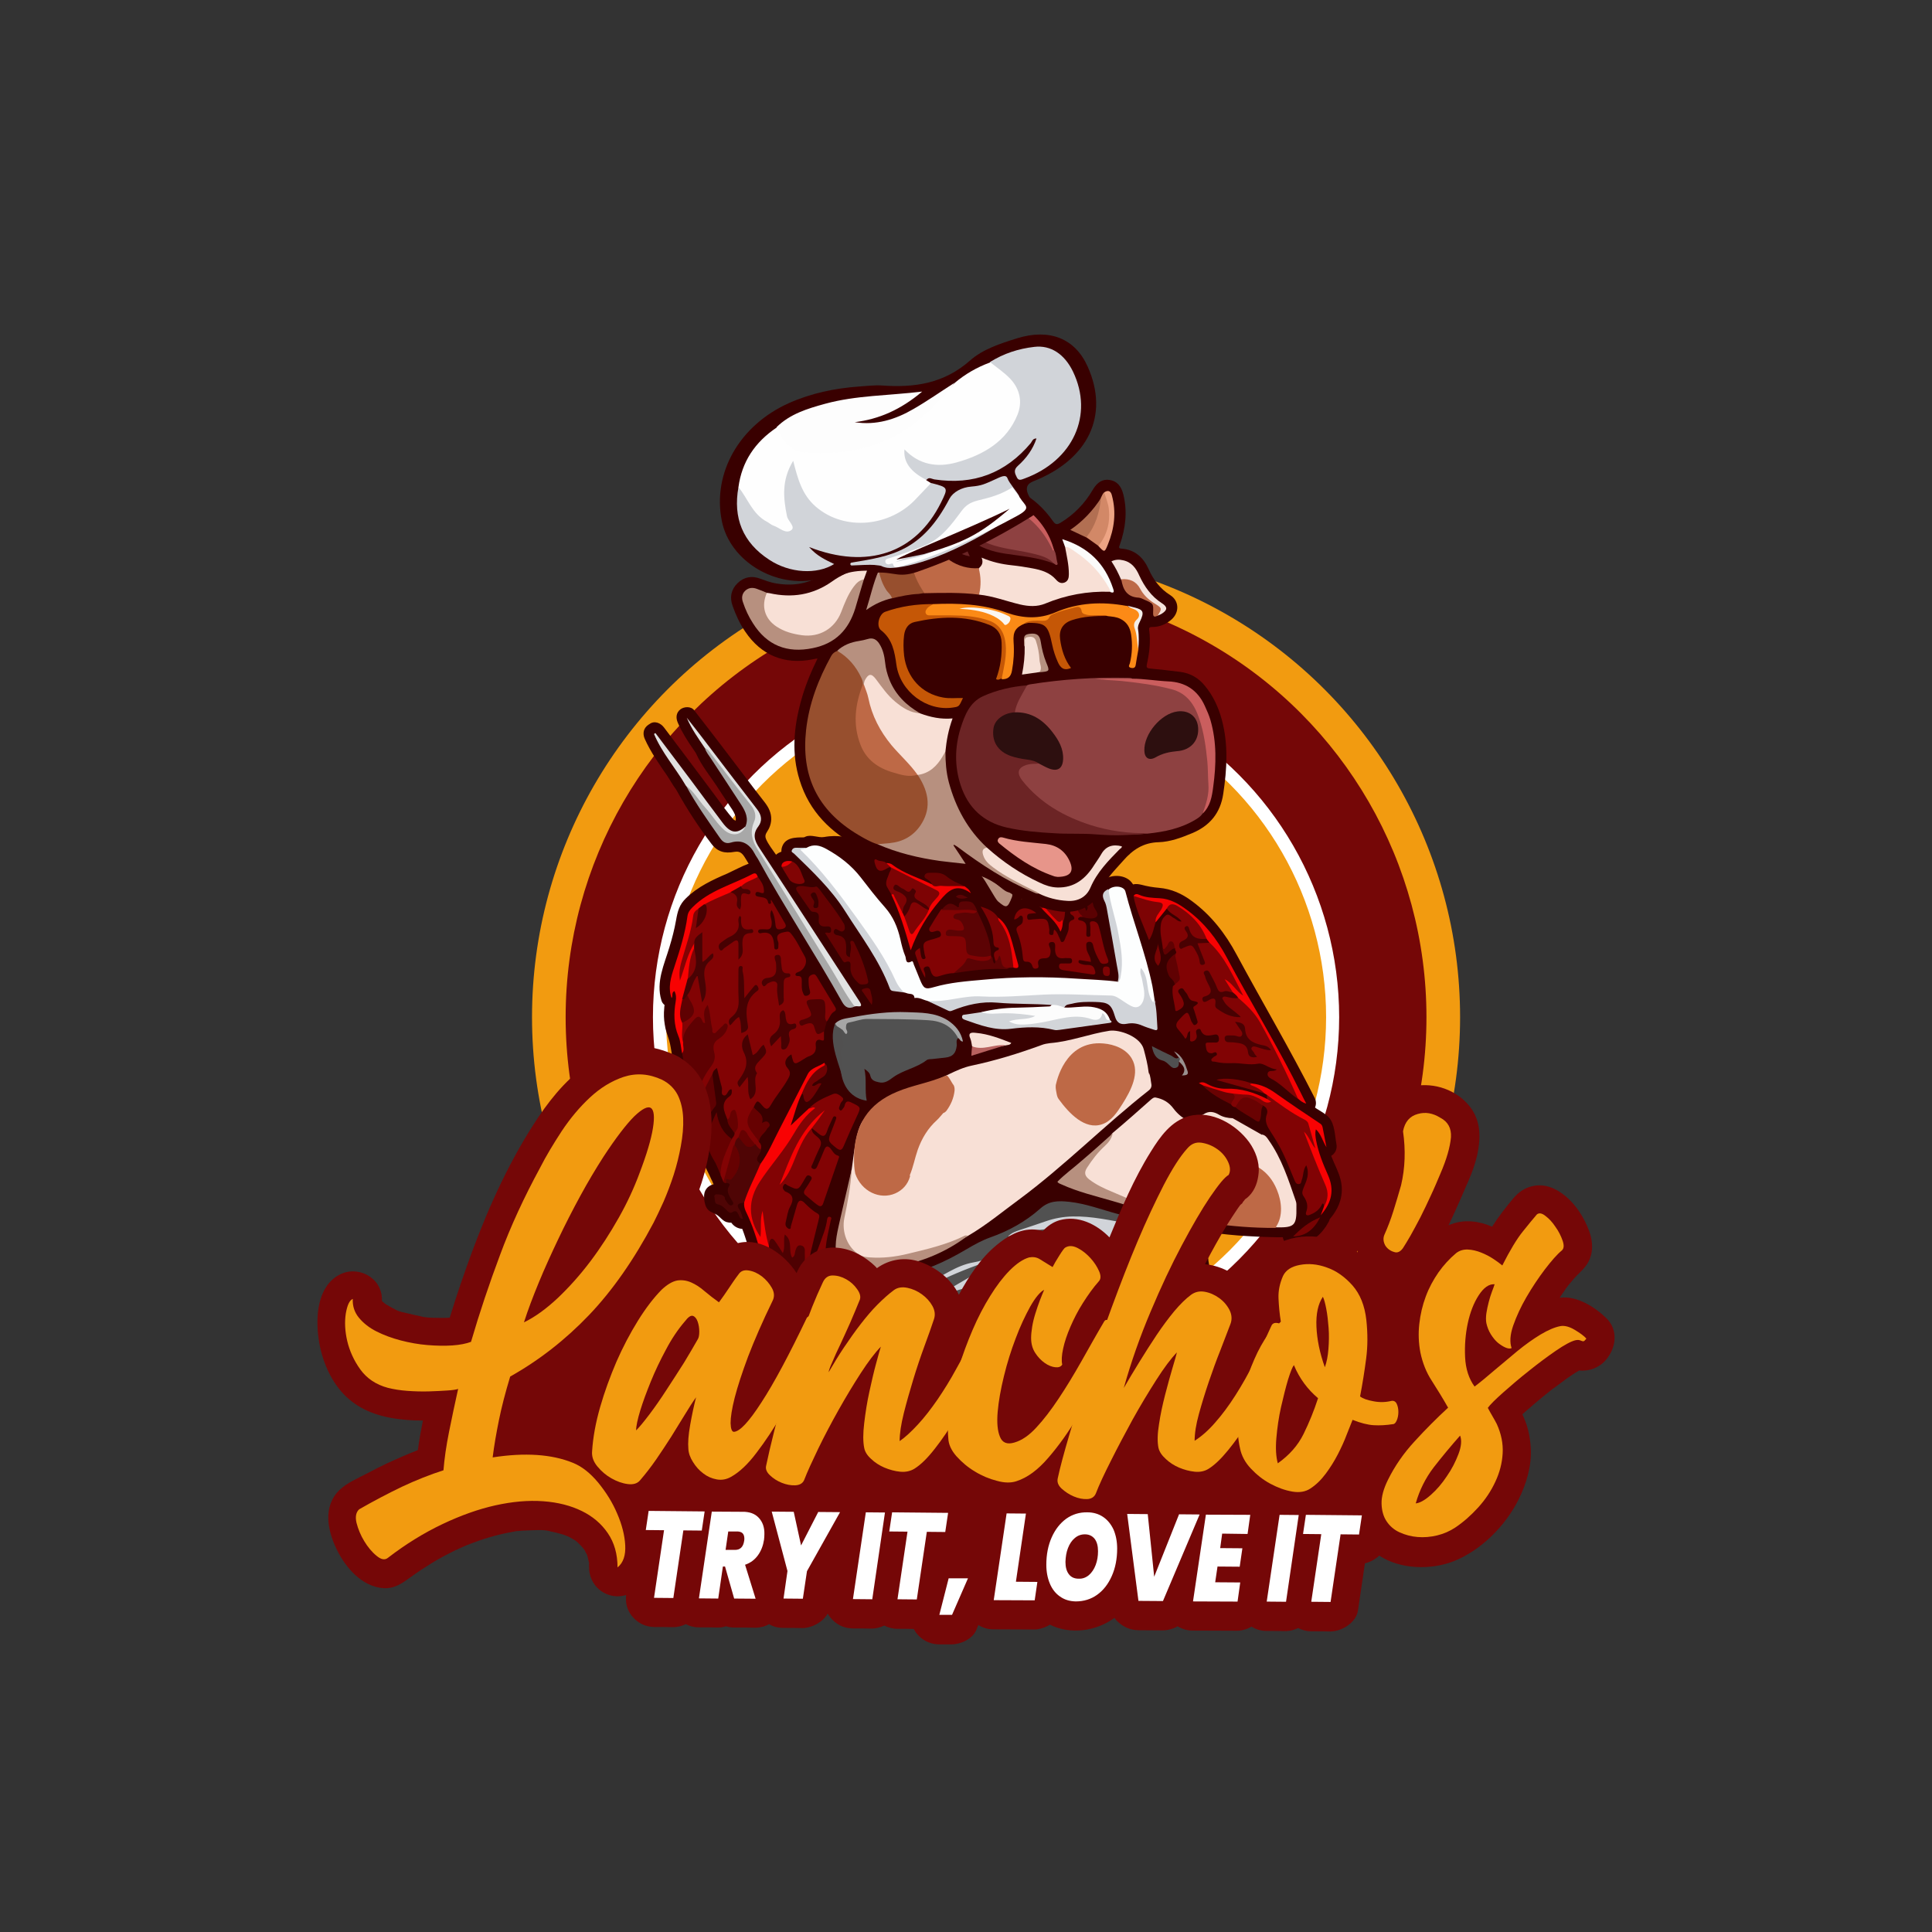 <?xml version="1.0" encoding="utf-8"?>
<!-- Generator: Adobe Illustrator 26.0.1, SVG Export Plug-In . SVG Version: 6.00 Build 0)  -->
<svg version="1.1" id="Capa_1" xmlns="http://www.w3.org/2000/svg" xmlns:xlink="http://www.w3.org/1999/xlink" x="0px" y="0px"
	 viewBox="0 0 1080 1080" style="enable-background:new 0 0 1080 1080;" xml:space="preserve">
<rect x="0" y="0" width="1080" height="1080" fill="#333333" stroke="none"/>
<style type="text/css">
	.st0{fill:#F29B10;}
	.st1{fill:#750707;}
	.st2{fill:#FFFFFF;}
	.st3{clip-path:url(#SVGID_00000138543807684285485510000016956042319837710778_);}
	.st4{fill:#390000;}
	.st5{fill:#D1D4D9;}
	.st6{fill:#F8E0D6;}
	.st7{fill:#820304;}
	.st8{fill:#FDFEFE;}
	.st9{fill:#810304;}
	.st10{fill:#515151;}
	.st11{fill:#545454;}
	.st12{fill:#A8A8A8;}
	.st13{fill:#F90203;}
	.st14{fill:#5F0102;}
	.st15{fill:#B7907F;}
	.st16{fill:#650202;}
	.st17{fill:#F80202;}
	.st18{fill:#4F0505;}
	.st19{fill:#D2D5D9;}
	.st20{fill:#E2E3E3;}
	.st21{fill:#FCFCFC;}
	.st22{fill:#F60203;}
	.st23{fill:#4E0102;}
	.st24{fill:#5C0304;}
	.st25{fill:#F80203;}
	.st26{fill:#7D0304;}
	.st27{fill:#A6A6A6;}
	.st28{fill:#7C0304;}
	.st29{fill:#660101;}
	.st30{fill:#E1E1E1;}
	.st31{fill:#F40203;}
	.st32{fill:#D0D3D8;}
	.st33{fill:#4F0102;}
	.st34{fill:#690202;}
	.st35{fill:#6F0203;}
	.st36{fill:#670202;}
	.st37{fill:#810404;}
	.st38{fill:#7E0304;}
	.st39{fill:#F60102;}
	.st40{fill:#5B0102;}
	.st41{fill:#505050;}
	.st42{fill:#600102;}
	.st43{fill:#EF0102;}
	.st44{fill:#7D0303;}
	.st45{fill:#800303;}
	.st46{fill:#F10103;}
	.st47{fill:#515050;}
	.st48{fill:#780303;}
	.st49{fill:#B8625F;}
	.st50{fill:#790204;}
	.st51{fill:#E30203;}
	.st52{fill:#99908F;}
	.st53{fill:#CC0202;}
	.st54{fill:#EA0103;}
	.st55{fill:#525253;}
	.st56{fill:#470102;}
	.st57{fill:#480304;}
	.st58{fill:#490102;}
	.st59{fill:#480102;}
	.st60{fill:#F50203;}
	.st61{fill:#411515;}
	.st62{fill:#411011;}
	.st63{fill:#8E4141;}
	.st64{fill:#974F2E;}
	.st65{fill:#6C2425;}
	.st66{fill:#C55706;}
	.st67{fill:#BE6946;}
	.st68{fill:#D28765;}
	.st69{fill:#F7E0D6;}
	.st70{fill:#B16B4D;}
	.st71{fill:#FB8A16;}
	.st72{fill:#EFA585;}
	.st73{fill:#E7958A;}
	.st74{fill:#CA5E5E;}
	.st75{fill:#6B2425;}
	.st76{fill:#FC8A16;}
	.st77{fill:#F5E3DC;}
	.st78{fill:#C95E5E;}
	.st79{fill:#D28867;}
	.st80{fill:#F6DFD5;}
	.st81{fill:#FBFBFA;}
	.st82{fill:#B26F52;}
	.st83{fill:#EEA484;}
	.st84{fill:#BD6A48;}
	.st85{fill:#B69180;}
	.st86{fill:#F3EFEA;}
	.st87{fill:#2D0F0F;}
	.st88{fill:#FBF7F1;}
	.st89{fill:#FEFEFE;}
	.st90{fill:#FDFDFD;}
</style>
<g>
	<circle class="st0" cx="556.8" cy="568.6" r="259.4"/>
	<circle class="st1" cx="556.8" cy="568.6" r="240.6"/>
	<circle class="st2" cx="556.8" cy="568.6" r="191.8"/>
	<circle class="st0" cx="556.8" cy="568.6" r="184.5"/>
	<g>
		<defs>
			<path id="SVGID_1_" d="M714.1,393.8c19.9,11.5-27.8,41.2-13.5,59c25.5,31.7,40.8,71.9,40.8,115.8c0,26.8,36.1,93.8,25.8,116.8
				c-8.8,19.7-88,21.6-93.7,26.2c-31.8,26-72.4,41.6-116.7,41.6c-26.6,0-51.8-5.6-74.6-15.7c-5.2-2.3-9.5-7.8-15.1-7.5
				C345.7,735.2,365,637.9,365,568.6c0-29.1,7.2-67,26.1-81.2c4.4-3.3-60.7-80-60.7-80l65.5-17.5l-14.3-34l8.3-141.2l217.9-53.3
				L662,300.8L714.1,393.8z"/>
		</defs>
		<clipPath id="SVGID_00000115509727255260798900000009853590022099773363_">
			<use xlink:href="#SVGID_1_"  style="overflow:visible;"/>
		</clipPath>
		<g style="clip-path:url(#SVGID_00000115509727255260798900000009853590022099773363_);">
			<path class="st4" d="M749.3,659.1c-1.1-4.3-3.4-8.4-5-12.6c0-0.1-0.1-0.2-0.1-0.4c2-1.2,3.4-3.6,2.9-6.4
				c-0.9-4.6-0.9-11.5-4.3-15.1c-1.8-2-4.6-3.4-6.9-4.9c-0.3-0.2-0.6-0.4-0.8-0.6c0.7-1.6,0.7-3.5-0.1-5.2
				c-13.8-27.3-29.3-53.5-43.8-80.4c-6.2-11.6-14.1-21.8-24.8-29.7c-5.6-4.2-11.5-6.9-18.5-7.5c-3.5-0.3-6.4-0.8-9.8-1.7
				c-1.7-0.4-3.2-0.6-4.7-0.2c-0.5-0.8-1.1-1.5-1.7-2.1c-3.7-3.3-9.8-3.4-14-1c-0.4,0.2-4.3-1.5-4.3-1.5c-2.6,1.4-3.1,3.1-3.9,5.6
				c-0.9-0.3,0,2.1-1,2.1c-1,0.1-2.1,0.3-3,0.8c-1.9-0.4-3.9-0.1-5.8,0.7c-1.2,0.1-2.3,0.5-3.3,1.1c-2.3-0.7-4.8-0.2-7.2-0.3
				c-2.6,0-5.2-0.3-7.8-0.9c-3.1-0.8-5.9,1-6.9,3.6c-1.2-0.1-2.3-0.1-3.5,0.1c0.8-3.6,0.2-7.2-3.9-8.9c-2.2-1-5.4,0.6-7.3-0.8
				c-11.3-8.3-24.1-5.3-26.4-6.9c-2.7-1.9-5-3.4-8.4-3.8c-4-0.5-9.2-0.3-12,2.4c-1.1-0.5-2.3-1-3.4-1.5c-4.3-2-7.8-5.3-12.4-6.2
				c-1-0.5-2.2-0.9-3.4-1.1c-0.3-0.1-0.7-0.2-1-0.2c0,0,0,0,0,0c0,0,0,0,0,0c-1.2-0.5-2.4-1.1-3.8-1c-3.2,0.1-12.4-9.6-28.3-6.7
				c-3.3,0.6-7.2-1.6-10.4-0.2c-0.5,0.2-0.7,0.3-0.9,0.4c-5,0-10.8,0-12.4,5.9c-0.2,0.7-0.2,1.4-0.2,2.1c-0.5,0.2-0.9,0.4-1.4,0.6
				c-0.6,0.3-1.1,0.7-1.6,1.1c-1.9-2.8-4.3-5.7-5.6-8.8c-1.1-2.6,0.8-3.9,1.8-6.2c1.4-3.1,1.5-6.5,0.2-9.7c-1.2-3.1-3.6-5.6-5.6-8.3
				c-2.3-3-4.6-5.9-6.8-8.9c-9.9-13-19.7-26-29.8-38.9c-1.8-2.3-5.6-2-7.6-0.5c-2.5,1.9-2.7,4.8-1.5,7.5c2.3,5.3,5.4,10.2,8.7,14.9
				c0.5,0.7,1,1.5,1.5,2.3c3,6.8,8.2,13,12.2,19.2c2.2,3.3,4.3,6.6,6.5,9.9c1.8,2.7,3.8,5.2,3.5,8.3c-0.1,0.1-0.2,0.1-0.3,0.1
				c-0.1-0.1-0.6-0.3-1-0.6c-1.8-2.1-3.5-4.3-5.2-6.5c-3.6-4.9-7.2-9.8-10.9-14.7c-7.5-10.1-15.1-20.1-22.7-30.2
				c-1.8-2.4-5.1-4-7.9-2.1c-0.3,0.2-0.5,0.4-0.8,0.5c-2.8,1.9-3.4,4.9-2.1,7.9c3.3,7.4,8,14,12.5,20.6c1.7,2.5,3.2,5.3,5,7.7
				c0.1,0.2,0.2,0.4,0.3,0.5c5.7,10.3,12.3,20.5,19.5,29.9c3.4,4.5,7.4,5.5,12.8,4.5c3.9-0.7,5,1.7,6.9,4.8c0.4,0.6,0.7,1.2,1.1,1.8
				c-4,1.5-8,3.7-11.9,5.5c-8.2,3.5-16.4,7.3-23,13.7c-3.9,3.7-4.8,7.4-5.7,12.5c-0.9,5.1-2.2,10.1-3.7,15
				c-2.9,9.7-7.6,19.4-4.5,29.6c0.3,1.2,1,2.1,1.8,2.7c-0.1,0.6-0.2,1.3-0.2,1.9c-0.3,3-0.2,6,0.3,9c0.4,3.1,1.5,5.8,2.4,8.7
				c0.8,2.6,1.1,5.3,1.6,8c0.2,3.3,1.3,6.8,1.8,9.9c0.6,3.1,0.9,6.4,1.7,9.5c0,0.7,0.1,1.3,0.4,1.9c0.8,4.6,1.5,9.1,2.3,13.7
				c0,1.3,0.3,2.6,1.1,3.9c1.1,2.9,2.5,5.6,4.4,8.2c0.7,0.9,1.5,1.6,2.5,2c0,0.2,0,0.3,0,0.5c0.6,7.4,5,13.7,7.9,20.4
				c0.1,0.3,0.3,0.5,0.4,0.7c0.2,0.6,0.5,1.3,0.8,1.9c-3.3,0.8-5.6,3.4-5.3,7.5c0.1,1.8,0.4,3.9,1.3,5.5c1.3,2.4,3.4,2.7,5.5,3.9
				c2.1,1.2,3.2,3.3,5.6,4.2c1,0.3,1.9,0.4,2.8,0.4c0,0,0.1,0.1,0.1,0.1c1.2,1.7,2.9,2.8,4.9,3.2c0.4,0.1,0.8,0.1,1.1,0.1
				c1.1,2.8,2,5.7,2.9,8.5c1.9,6.2,2.9,12.3,8.1,16.6c0.9,0.8,1.9,1.5,2.9,2.2c-1.8,4.5,0,10.7,0.4,15.2c0.6,6,1.3,12,1.9,17.9
				c0,2.2,0.8,4.4,2.1,5.8c-0.7,0.7-1.3,1.5-1.9,2.3c-2.8,3.9-2.8,8.3-2.2,12.9c0.1,0.4,0.2,0.7,0.3,1c-0.4,1.4-0.4,2.8-0.2,4.3
				c0,0.2,0.1,0.5,0.1,0.7c-1.4,0.2-2.7,0.8-3.8,2.1c-1.7,2.2-2.2,5-0.7,7.3c0.9,1.6,2.5,2.7,4.8,2.6c0.4,0,1.7,0.1,1.7,0.1
				c0.8,0.1,1.5,0.3,2.3,0.4c2.8,0.5,5.5,1.2,8.2,1.8c7.6,1.8,15.2,3.7,22.7,5.6c7.1,1.8,14.3,3.6,21.5,5.1
				c4.1,0.9,9.7,2.7,13.9,1.4c1.3-0.4,2.3-1.1,3-2.1c5.2,0.3,10.8-0.6,15.8-0.8c13.4-0.7,26.8-1.4,40.2-2.1
				c30.9-1.7,61.7-3.4,92.6-4.8c5.5-0.2,11-0.5,16.4-0.7c2.6-0.1,5.3-0.4,7.9-0.1c3,0.4,5.9-2.9,5.8-5.8c-0.5-13.7-0.6-27.3-1.4-41
				c-0.7-13.1-2.5-25.9-4.7-38.7c0-0.4,0-0.9-0.2-1.3c0.1-4.7,0.7-9.9,0-14.5c7.4,1,14.8,1.8,22.2,2.2c4.9,0.3,9.7,0.5,14.6,0.6
				c1.6,0,3.3,0.1,5,0c0.4,2.6,2.5,5,5.6,4.8c9.2-0.4,15.8-5.5,20.1-13.5c0.2-0.3,0.3-0.7,0.4-1c0.1-0.2,0.1-0.3,0.2-0.5
				C748.7,675.3,751.6,667.6,749.3,659.1z"/>
			<g>
				<path class="st5" d="M652.8,693.8c1.5,5.3,2.3,10.8,2.7,16.3c1.1,15.7,3.5,31.4,2.1,47.2c-0.5,5.5-1.3,11-2,16.4
					c-0.3,2.1-0.5,4.2,0,7.2c3.5-6.3,2.8-12.6,4.2-18.5c5.4-13.4,6.5-27.3,5.1-41.5c-0.6-5.8-0.1-11.7-1.3-17.6
					c-0.7-3.1,1.2-5.9,3.5-8.2c0.4-0.4,1-0.9,1.7-0.6c0.8,0.3,0.6,1,0.6,1.6c0.2,2.8-0.3,5.6,0.3,8.4c5.8,26.4,5.3,53.4,6.3,80.2
					c-7.1-0.9-172.3,8.7-173.9,8.4c3-11.6,3.1-23.5,2.5-35.3c-1-3.6,0.5-5.7,3.5-8c9.3-7,19.8-11.4,30.6-15.2
					c-10.1,3.3-20,7.1-29.2,12.6c-1.4,0.9-3.3,2.6-4.8,1c-1.3-1.4,0.2-3.4,1.1-5c1.7-3.1,4.4-5.3,7.5-7.1c5-2.9,10-5.8,14.6-9.4
					c2.9-2.2,6.3-3.4,9.8-4.4c4.1-1.2,8.1-2.2,12.2-3.3c-3.6,1-7.2,1.8-10.8,2.5c-4.4,0.8-8.4,2.3-12,4.9c-3.4,2.4-7.3,3.7-11.2,5.2
					c-1.1,0.4-2.5,1-3.2-0.1c-0.8-1.4,0.6-2.3,1.6-3.1c0.3-0.3,0.6-0.5,0.9-0.7c8-3.8,15-9.5,23.2-13c3.6-1.5,7-3.2,10.2-5.4
					c6.1-4.1,13.4-5.1,20-7.8c0.9-0.4,1.9-0.7,2.2-0.8c-3.2,1.3-7.1,2.7-11,3.5c-12.2,2.6-23.2,8.4-34.4,13.4c-2,0.9-4,1.8-6.1,2.4
					c-0.8,0.3-1.9,0.6-2.4-0.5c-0.6-1.1,0-2,0.8-2.7c0.4-0.3,0.8-0.6,1.3-0.9c8.3-4.5,16.3-9.9,25.9-11.6c6.3-1.1,12-3.7,17.6-6.7
					c8.4-4.7,17.3-7.9,26.6-10c1.6-0.4,3.3-0.2,4.9-0.8c-9.1,2.4-18.9,1.3-27.8,4.8c-0.9,0.3-2.2,0.7-2.7-0.6
					c-0.3-0.9,0.6-1.6,1.3-2.1c1.5-1.1,3.1-1.8,4.8-2.4c5.9-1.9,11.7-4,17.6-5.9c7.6-2.4,15.4-2.6,23.3-1.3
					c10.3,1.6,20.7,2.6,30.6,6.1C645.6,687.1,650.4,688.8,652.8,693.8z"/>
				<path class="st5" d="M429.8,780.9c0.1-0.2,0.3-0.5,0.5-0.6c1.8-0.8,4.6,1.1,5.5-1c0.7-1.6-0.1-4-0.6-6c-0.5-2.1,0-3.1,2.1-4
					c2.5-1.1,4.3-3.2,5.7-5.5c6.7-6.3,14.2-11.8,19.8-19.2c5.7-7.6,13.7-8.9,22.2-9c1.7,0,2.5,1.2,3.1,2.6
					c4.4,11.3,10.8,21.9,12,34.3c0.5,7.7-1,15.4-1.5,23.1C493.8,797.3,436.8,780.6,429.8,780.9z"/>
				<path class="st6" d="M489.1,621.8c9-6.7,18-12.8,29.1-16.1c8.5-2.5,16-8.1,24.9-10c13.3-2.8,26.3-6.8,39.1-11.5
					c1.5-0.6,3.2-0.9,4.9-1.1c11.3-0.9,22-5.2,33.1-6.9c5.5-0.8,17.4,3.2,19.2,10.5c1.1,4.2,2.2,8.4,2.7,12.8
					c1.4,4.9-1.2,8.1-4.6,10.9c-4.8,3.8-10,7.3-15,10.8c-8.6,5.9-16.7,12.3-25.1,18.5c-4.7,3.5-10.2,5.4-15.9,6.4
					c-1.1,0.2-2.5,0.8-3.2-0.4c-0.8-1.3,0.5-2.4,1.3-3.3c2.6-2.8,5.4-5.4,8.5-8.8c-7.1,2.8-12.6,7-18.6,10.1
					c-12.6,6.4-24.6,13.8-36.1,22.1c-5.5,4-11.7,7-18,9.6c-5.3,2.2-11,2.6-16.6,2c-5.2-0.6-8.4-4.3-10.6-8.7
					c-1.8-3.6-3.5-7.1-5.1-10.8c-1.5-3.5-2.1-7.1-1.3-10.9c0.9-4.8,1.6-9.6,2.5-14.4C484.9,628.8,486.2,624.9,489.1,621.8z"/>
				<path class="st7" d="M423.6,490.1c1.5,2.2,3.2,4.2,3.4,7.1c0.2,1.8,0.1,2.5-1.9,1.8c-1-0.3-2.6-1-2.8,0.7
					c-0.2,1.5,1.6,1.5,2.6,1.7c2,0.4,4.1,0.4,4.5,3.2c0.1,0.5,0.7,0.9,1.2,0.6c1-0.5-0.2-1.4,0.5-2.2c2.6,4.5,5.2,8.9,7.8,13.3
					c1,1.8-0.2,2.7-1.7,3c-1.4,0.2-3.2,0.8-3.6-1.6c-0.4-2.9-0.5-6-2.3-9c-1.6,2.7,0.1,4.8,0.1,7c0,2.7-0.6,4.2-3.6,3.8
					c-0.9-0.1-1.8,0-2.7,0c-0.7,0-1.3,0.4-1.3,1.1c0,0.8,0.7,1.2,1.3,1.1c6.3-1.5,7.4,2.4,7.7,7.3c0,0.9,0,2,1.4,1.7
					c1-0.2,0.9-1.1,0.9-1.9c0-0.8,0.2-1.6-0.1-2.3c-1.8-4.4,1.2-5,4.3-5.6c1.3-0.3,2-0.1,2.9,1c3.2,3.9,5.2,8.5,7.7,12.8
					c1.8,3.2-0.3,7.5-3.7,8.7c-0.6,0.2-1.3,0.4-1.5,1.1c-0.2,0.9,0.5,1.1,1.2,1.1c2.3-0.1,2.3,1.4,2.3,3.1c0,2-0.2,4.1,0.6,6.1
					c0.5,1.1,0.6,2.2,2.3,1.8c1.7-0.4,2-1.6,1.6-2.9c-0.6-2-0.7-4-0.7-6.1c0-1.5,0.6-2.3,2.1-2.8c1.6-0.6,2.1,0.6,2.7,1.5
					c3.3,5.4,6.6,10.9,9.9,16.4c0.6,0.9,1,2-0.3,2.7c-2.3,1.3-2.7,4-4.3,5.7c-2,0-1.7-1.6-1.8-2.8c-0.3-1.8,0-3.6-0.1-5.4
					c-0.1-1.3,0.3-3.1-1.6-3.5c-1.9-0.3-3.9-0.1-5.6,1c-0.9,0.6-0.2,1.6,0.1,2.5c1.7,5.7,1.7,5.7-3.7,8.6c3.5-1.2,6-0.5,7,3.2
					c0.6,2.4,2.8,1.1,4.2,1.8c0,1.2,0,2.3,0,3.5c0,1.1,0.3,2.2-1.8,1.4c-2-0.8-3.1,0.9-2.8,2.9c0.5,3.4-1,5.3-4.1,6.3
					c-0.9,0.3-1.8,1-2.7,1.5c-5.3,3.4-5.5,3.3-6.8-2.7c-3.3,1.8-4.5,5-2.2,7.6c2.1,2.4,1.5,4,0.2,6.3c-2.8,5.1-6.7,9.4-9.5,14.4
					c-1.6,2.8-2.8,2.7-4.7,0.4c-2.7-3.3-3.1-3.2-4.9,0.9c-0.4,1.1-0.2,2.3-0.9,3.3c-2.5,3.7-1.4,7.1,1,10.3c1.4,1.8,2.2,3.7,2.9,5.8
					c1.4,1.3,1.5,2.9,0.8,4.6c-2.1,0.5-2.9-1.3-3.9-2.5c-1-1.6-2.4-2.9-3.4-4.5c-2-3.2-2.3-3.1-4.4,0.3c-0.9,1.4-1.7,2.8-2.3,4.4
					c-1.7,5.2-2.9,10.6-4.2,15.9c-0.4,1.5,0,3.8-2.5,4.1c-0.5-1.3-1.1-2.5-1.6-3.8c-1.5-7.8,1.4-14.2,6.2-20.1
					c0.5-1,1.6-1.7,1.6-3.1c1-3.7,2.3-7.3-0.6-10.9c-1.5,0.6-0.9,3.6-3.3,3.2c-1.8-4.6-4.3-9.3,1.2-13.2c1.3-0.9,1.3-2.3,1.1-3.8
					c-0.4,0-0.6-0.1-0.8,0c-1.6,0.8-1.8,3.9-3.7,3.3c-1.7-0.5-0.6-2.9-1-4.5c-1-3.5-1.8-7.1-2.7-10.8c-1.5,1-2.3,2-2.5,3.5
					c-0.8,3.7-2.2,7.2-4,10.6c-2,3.7-3.3,7.7-4.1,11.8c-0.2,1.2,0.1,3-2,3.1c-0.8-0.7-0.7-1.6-0.7-2.5c0.7-2.3-0.3-4.5-0.6-6.7
					c1.6-7.8,5.2-14.7,9.7-21.2c1.5-2.1,2.3-4.2,1.7-6.8c-0.9-3.9,0.1-7,3.4-9.4c1.5-1.1,2.9-2.5,3.5-4.9c-1.8,0.8-2.6,2.3-3.9,3.1
					c-2,1.3-3.4,1-3.9-1.4c-0.8-3.6-1.3-7.3-1.9-11.6c-0.9,2.3-0.4,4-0.3,5.8c0,0.8,0,1.6-0.7,2.1c-0.8,0.5-1.6,0-2-0.6
					c-1.9-2.6-3.5-1.3-4.9,0.4c-1.9,2.4-3.8,4.8-4.4,8c-0.2,1,0,2.5-1.8,2.4c-1.2-3.2-1.6-6.5-0.9-9.9c0.8-2.1,2.8-3.3,4.3-4.7
					c2.5-2.2,3-4.4,0.9-7.2c-1.1-1.4-2.2-2.9-1.9-4.8c0.9-2.8,2.4-5.4,3.4-8.1c0.4-1.1,1-2.6,2.6-2.4c1.5,0.2,1.7,1.7,2,3
					c0.7,2.6,0.8,5.3,1.6,8.4c0-3.5,0.3-6.5-0.3-9.3c-1.1-4.7-0.1-8.6,3.2-11.1c0.2-0.2,0.8-0.7,0.7-0.6c-2.8,3-4.9,3.6-5.2-1.6
					c-0.2-3.3,0.1-6.6-0.1-10.3c-1.9,0.7-2.1,2.3-2.7,3.6c-2.7,5.3-4.5,10.8-6.2,16.5c-0.5,1.5-0.8,4.1-2.6,3.7
					c-2-0.4-1.5-3-1.4-4.7c0.3-4.1,1.4-8.1,2.7-11.9c1.9-5.6,3.5-11.2,4.3-17.1c0.4-2.8,0.9-5.7,4.4-6.5c1.9,0.9,1.2,2.5,1.1,4
					c-0.2,1.5-0.4,3-0.6,4.5c2.7-2.4,3.5-5.2,2.7-10.7c4.2-4,9.5-5.6,14.8-7.3c4.5,1.2,4.7,1.5,5.3,6.6c-0.1-5-0.1-5,3.5-6.3
					c-1.5-0.5-3.1-0.9-3.1-2.8C415.9,491.6,419.5,490.3,423.6,490.1z"/>
				<path class="st6" d="M602,634.9c11.1-9.1,23.3-16.8,34.8-25.3c3.3-2.5,5.6-5.6,5.4-10c1,2,1,4.2,1.4,6.3
					c0.3,1.5-0.2,2.7-1.5,3.7c-24.8,19.5-47,42.1-72.4,60.9c-9.4,6.9-18.4,14.4-28.5,20.3c-12.8,7.4-27,10.1-41.3,13
					c-3.2,0.6-6.4,0.4-9.6,0.6c-9.8,0.8-15.2-4.9-19.1-12.7c-1.5-3.1-1.1-6.5-0.4-9.8c2-9.4,3.7-18.7,5.3-28.2
					c1-6.6,1.5-13.2,3.2-19.7c1.4-5.5,3.6-10.5,9.8-12.2c-4,8.3-4.8,17.4-6.5,26.2c-0.5,2.9-0.3,5.6,0.7,7.9c2.6,5.8,4.7,12,8.7,17
					c1.7,2.2,4.2,3.7,7,3.7c5.8,0,11.7-0.1,17.3-2.5c11.5-5.1,21.5-12.5,31.7-19.6c6.8-4.7,14.5-7.6,21.5-12
					c5.4-3.4,11.1-6.4,16.7-9.5c1.1-0.6,2.6-1.7,3.5-0.5c1,1.4-0.8,2.2-1.6,3"/>
				<path class="st8" d="M518.5,559.5c-2.4-0.5-4.6-2.1-7.3-1.6c-0.2-2.9-2.7-2-4.3-2.7c-0.5-0.2-1-0.3-1.4-0.4
					c-1.7-0.5-2.9-1.5-3.8-3c-1.2-2-2.5-3.9-3.4-6c-6.3-14.6-16.6-26.5-25.4-39.4c-7.3-10.6-15.8-20.2-24.7-29.4
					c-0.6-0.6-1.6-1.2-1.2-2.2c0.4-1.1,1.6-0.5,2.4-0.6c0.5-0.1,1,0,1.5-0.3c3.9-2.2,7.3-1.4,11.1,0.7c7.4,4.1,13.9,9.1,19.1,15.8
					c4.4,5.7,8.8,11.4,13.6,16.8c4.6,5.2,7.1,11.2,8.6,17.8c0.7,3.2,1.5,6.5,2.8,9.6c0.5,1.1-0.1,4.8,3.5,2.8c0.7-0.4,1,1,1.2,1.7
					c1.2,2.8,2.3,5.7,3.5,8.6c2,4.8,2.8,5.6,7.8,4.1c9-2.6,18.2-3.3,27.4-4.1c17.5-1.7,35.1-1.8,52.7-0.6c7.6,0.5,15.3,0.7,22.9,1.7
					c1.7-4.5,1.2-9.2,0.9-13.8c-0.7-10.3-3.6-20.1-6-30c-0.6-2.6-1.8-5.2-0.2-7.8c2.8-2.5,8.5-1.9,9.3,1.1
					c4.6,17.8,11.4,34.9,15.1,52.9c0.5,2.5,0.8,5.1,1.2,7.6c0.2,0.9,0.7,1.9-0.3,2.4c-1,0.5-1.6-0.6-2.1-1.3c-2-2.9-1.9-6.3-2.7-9.5
					c-0.3-1.3-0.5-2.7-0.8-3.5c0.4,2.7,1.5,5.9,1.5,9.2c-0.1,7.4-5.2,10.6-11.2,6.4c-5.6-3.9-11.4-4.7-17.8-4.6
					c-8.2,0.1-16.4,0.5-24.6-0.6c-3.1-0.4-6.2,0.2-9.2,0.7c-11.9,1.7-23.8,0.5-35.8,0.8c-3.4,0.1-6.7,0.2-9.9,1.1
					C527.7,561,523.1,561.4,518.5,559.5z"/>
				<path class="st6" d="M643.6,614.5c0.7-0.5,1.3-1.1,2.3-1c4.2,0.8,7.4,2.6,10.1,6.2c4.2,5.6,10.2,8.6,17.2,9.6
					c-2-1-5.3-1.1-5.5-3.5c-0.2-2.7,3.5-1.7,5.1-2.9c2.9-2,5.7-1.5,8.6,0.2c2.3,1.4,5,1.9,7.7,2c5.4,3.1,10.8,6.1,16.2,9.2
					c3.6,7.1,6.5,14.5,7.9,22.4c1.2,7-4,12.1-11.1,11.6c-9.7-0.6-19.1-2.5-28.3-5.3c-5.3-1.6-10.7-2.1-16.3-1.5c-9,1-18,0-26.8-2.1
					c-6.1-1.5-9.2-6-8.6-12.3c0.5-5.4,2.8-10,6.6-13.6C634.4,627.8,638.8,621,643.6,614.5z"/>
				<path class="st7" d="M452.2,619.6c3.7-3.9,8.6-6,13.4-8c2-0.9,3.8,0.6,5.2,1.8c1.6,1.4-0.7,2.4-1,3.6c-0.2,0.9-0.7,1.6-0.8,2.5
					c-0.1,0.4,0.4,1,0.7,1.2c0.5,0.3,0.9-0.2,1.2-0.6c0.4-0.6,1.1-1.2,1.2-1.9c0.6-2.7,1.7-3,4.2-1.7c4.9,2.4,5.1,2.4,2.8,7.3
					c-2.6,5.6-5.1,11.2-7.5,16.9c-1,2.4-2,2.6-4,1.1c-5-4-5-4-2.6-10c0.8-2,1.6-4.1,2.3-6.1c0.2-0.6,0.4-1.3-0.4-1.6
					c-0.7-0.3-1.2,0.3-1.4,0.9c-1.1,2.5-2.4,4.9-3.2,7.4c-1,3.1-2.4,3.2-4.7,1.3c-1.3-1.1-2.6-2.1-3.9-3.1c-0.8-1.9,1.1-2.4,1.8-3.4
					c0.8-1.1,1.7-2.1,2.6-3.1c-11.2,9.5-14.7,23.6-20.2,34.5c4.1-6.4,6.5-15.5,11.3-23.5c1.1-1.8,1.7-4.4,4.6-4.5
					c-0.3,2.7,1.9,3.8,3.4,5.2c1.8,1.6,2.2,3.2,1.2,5.4c-1.5,3.1-2.9,6.3-4.2,9.5c-0.4,0.9-1.3,1.9,0.1,2.6c1.4,0.7,2.1-0.2,2.6-1.4
					c1.3-3.1,2.7-6.1,3.9-9.2c0.9-2.2,2-2.4,3.5-0.6c1.2,1.4,1.9,3.3,4.1,3.9c1.1,0.3,0.5,1.2,0.3,1.9c-2.8,8.2-5.7,16.5-8.5,24.7
					c-0.8,2.5-2.3,1.7-3.5,0.8c-2.3-1.7-4.3-3.6-6.5-5.4c-1.2-1-0.8-2.1-0.2-3.1c0.9-1.4,1.9-2.7,2.7-4.2c0.6-1,1.9-2.3,0.2-3.3
					c-1.9-1.2-2.3,0.7-3.1,1.8c-0.1,0.2-0.3,0.4-0.4,0.7c-3.3,5.6-3.3,5.6-9.2,2.7c-0.6-0.3-1.2-1.3-1.9-0.4c-0.7,0.8-1,1.8-0.3,2.8
					c0.3,0.4,0.6,0.9,1.1,1.1c4.6,1.8,4.7,4.6,2.5,8.6c-1.3,2.4-1.6,5.4-2.3,8.1c-0.3,1.1-0.4,2.3,0.5,3.3c0.4,0.4,1,0.9,1.5,0.9
					c0.9,0,0.7-0.9,0.8-1.5c1.1-3.9,2.3-7.9,3.4-11.8c0.8-2.9,2.3-3.3,4.3-1.2c2.2,2.2,4.4,4.3,7.1,5.8c1.7,0.9,1,2.3,0.7,3.7
					c-1.5,5.9-2.9,11.9-4.4,17.9c-0.5,2.1-0.4,4.2,0.7,6.5c1.5-3.7,3.1-7.3,4.4-11.1c1.5-4.3,3.4-8.6,4-13.2
					c0.1-0.8,0.4-2.4,1.8-1.8c1.2,0.4,0.3,1.6,0.2,2.4c-1.5,7.6-3.8,15.1-2.4,23.1c0.2,1.3-0.7,1.8-1.5,2.4
					c-1.6,1.2-1.9,3.1-1.1,4.5c1,1.9,2.5,0.1,3.5-0.5c1.9-1.1,3.5-0.2,5.1,0.3c1.3,0.4,2.6,1.1,2.3-1.4c-0.2-1.3,0.8-0.9,1.5-0.6
					c1,0.3,1.9,0.6,2.9,1c1.2,0.4,3,0.2,3.2,1.6c0.2,1.4-1.5,2.3-2.7,2.9c-0.6,0.4-1.5,0.7-2.2,0.7c-5.9-0.5-11.4,1.1-17,2.4
					c-1.1-0.8-1.1-2-1.2-3.1c-0.3-2.5-1.1-4.7-3.6-5.9c-1.8-0.9-2.4-2.6-2.5-4.5c-0.1-1.2,0-2.3-0.1-3.4c-0.1-1.4,0.6-3.6-1.3-4
					c-1.7-0.3-1.6,1.9-2.3,3.1c-0.6,1.1-1.1,2.6-2.6,2.4c-1.4-0.2-1.3-1.7-1.5-2.8c-0.5-2.5-0.7-5-1.3-8.3c-0.5,2.7-0.1,4.6-0.5,6.4
					c-0.2,0.8-0.4,1.5-1.3,1.8c-1.1,0.4-1.7-0.4-2.2-1.1c-0.7-0.9-1.3-1.9-1.8-2.9c-1.4-2.7-2.7-2.1-4,0c-1.7,0.2-1.8-1.2-2-2.2
					c-1.1-5.1-2.1-10.3-2-15.3c-0.2,3,0.7,6.2,0.3,9.5c-0.1,1.2,0.1,3-1.4,3.2c-1.4,0.2-1.6-1.4-1.9-2.5c-0.6-1.8-1.3-3.7-2.3-5.3
					c-4.3-7.5-1.9-14.4,1.4-21.3c0.3-0.7,0.7-1.4,1.2-2c8.3-12.2,17.2-24,25.4-36.3c1-1.5,2.3-2.8,3.8-3.8
					C453.4,620.2,452.6,620,452.2,619.6z"/>
				<path class="st6" d="M643.6,614.5c-2.4,6.9-6.9,12.4-12,17.5c-4.1,4.1-7.5,8.6-8.3,14.7c-0.8,6.2,2.1,10.2,8.2,11.6
					c9.7,2.1,19.4,2.9,29.3,1.6c7.1-0.9,13.9,1.7,20.6,3.9c7.3,2.4,14.8,2.6,22.3,3.4c6,0.7,9.9-5.7,8.1-12.2
					c-1.4-5.1-3.2-10-5.1-14.9c-0.8-1.9-1.6-3.8-1.4-5.9c1.9,0.2,2.9,1.6,3.8,3c7.4,10.4,11.2,22.4,15.3,34.3
					c0.4,1.1,0.3,2.3,0.3,3.4c0.2,10.1-1.1,11.4-11,11.2c-23-0.4-45.6-3-67.9-8.8c-10.4-3.9-20.5-8.6-30.8-12.9
					c-2.5-1-4.8-2.5-6.8-4.2c-3.3-2.9-3.6-4.1-1.5-8c2.1-3.8,4.7-7.3,7.9-10.4c2.7-2.6,5.2-5.3,7.3-8.4
					C629.2,627.3,636.4,620.9,643.6,614.5z"/>
				<path class="st9" d="M725.4,614.2c-5.2-3.5-9.3-8.4-15-11.3c-1.2-0.6-2.2-1.8-1.7-3.1c0.8-2,3.1-0.3,5.1-2
					c-4.2-0.2-7.5-3.8-10.4-3.2c-5.1,1-9.8-0.5-14.7-0.3c-3.2,0.1-6.4,0-9.5-0.8c-0.7-0.2-1.7,0.2-2-0.7c-0.3-0.9,0.6-1.3,1.1-1.8
					c0.7-0.7,2.4-0.9,1.9-2.1c-0.6-1.5-2-0.1-3-0.1c-3-0.1-2.9-2.7-3.2-4.5c-0.4-2,1.6-1.4,2.8-1.5c0.9-0.1,1.8,0,2.7,0
					c1.6,0,2-0.9,1.9-2.3c-0.1-1.3-0.7-2.4-2.1-2.2c-3.3,0.6-6.6,1.7-8.2-2.7c-0.2-0.6-1.1-0.5-1.7-0.2c-0.6,0.4-0.9,0.9-0.8,1.6
					c0.1,0.9,0.5,1.8,0.4,2.6c-0.2,1.6-1.6,2.6-2.9,2.6c-1.3,0-0.7-1.6-0.8-2.6c-0.1-1,0-2,0-3.2c-2.2,0.8-1,3.2-2.7,4.3
					c-1.2-2-2.7-3.7-4.1-5.4c-2.1-2.4-0.3-4.3,1.3-6c3.9-4.1,4.2-4.5,5.9,0.9c0.3,0.9,0.9,1.8,1.5,2.6c0.3,0.4,0.9,0.2,1.4-0.1
					c0.6-0.5,1.1-1,0.8-1.9c-0.6-2-1.2-3.9-1.8-5.9c-0.3-0.8-1-1.8,0-2.4c3.4-2,2-2.5-0.8-3c-2.5-0.5-2.5-3.4-4-4.8
					c-0.9-0.9-1.4-3-3.1-2c-2.2,1.2-0.5,2.6,0.2,3.8c2.7,4.3,2.5,6.3-1.1,8.2c-0.6,0.3-1.7,1-1.8-0.2c-0.5-4.3-2.1-8.5-1.4-12.9
					c0.1-0.5,0.8-0.9,1.3-1.4c1.6-2.4,1.5-4.9,1-7.6c-0.6-3.1-2-6.1-0.9-9.3c1.3-1.1-0.3-2-0.1-3.1c-1.3-1.7-2.6-2.9-4.2-0.2
					c-0.6,1-1.7,1.8-2.7,0.1c-0.4-4.4-1.8-8.5-1.1-13.1c0.3-2.5,1.3-4,2.7-5.2c1.7-1.5,3.1,0.7,4.6,1.4c1.3,0.6,2.2,2.1,4.3,1.9
					c-2.2-3.3-6.5-3.9-8.2-7.3c-0.2-2.7,1.5-3.3,3.6-3c6.3,1,18,13.2,19,19.5c0,0.1,0,0.2-0.1,0.4c-4.7,2.2-7.8,0.9-9.4-2.3
					c1.3,2.1-2.7,3.3-4.5,5.8c6.9-1.8,7.4-1.4,11.3,9.2c-0.7-3-1.9-5-2.6-7.2c-1.1-3.1-0.5-4,2.7-4.1c1.4-0.1,2.8,0.2,4.2,0.5
					c5,3.1,7.9,7.9,10.6,12.8c2.6,4.8,5.1,9.7,8,14.4c0.6,0.9,1.5,2.2,0.4,3.1c-1.1,1-2.1-0.3-3-0.9c-2.3-1.9-3.7-4.6-5.6-6.6
					c1,1.7,3.3,3,2.3,5.7c-9.8,3.6-10.4-5.2-13.9-10.8c-0.5,1.5,0.1,2.3,0.4,3.1c0.3,0.8,0.7,1.7,1.1,2.5c2.1,4.6,2,4.8-2.2,8.3
					c4.1-1.7,5.4-0.2,6.8,3.6c1.3,3.5,5.4,5.3,9.4,5.5c-2.1-2.1-4.9-3.5-6.6-6.1c-0.8-1.2-1.9-2.4-1.1-3.8c0.8-1.5,2.4-1.2,3.8-1
					c2,0.4,4.1,0.5,6.1,1c5.1,2.9,8.4,7.4,11.3,12.3c7.8,13.2,14.7,26.9,21.1,40.9C725.6,611.8,726.4,612.9,725.4,614.2z"/>
				<path class="st10" d="M652.8,693.8c-6.1-5.8-13.8-8.4-21.8-9.8c-10.3-1.8-20.6-4.2-31.3-4c-5.2,0.1-10.2,1-15.1,2.7
					c-4.9,1.7-9.7,3.3-14.6,4.9c-2.3,0.8-4.6,1.5-6.7,3.8c11.5-4.4,23-3.9,34.5-5.9c-0.3,2.5-1.8,2.2-2.8,2.3
					c-11.2,1.6-21.7,5-31.6,10.5c-6.1,3.4-12.5,6.2-19.3,7.4c-9.8,1.7-17.4,8-26.2,11.8c-0.4,0.2-0.7,0.7-0.9,1.1
					c-0.1,0.2,0.1,0.5,0.3,1.4c18.5-9.7,37.9-16.8,58.2-21.2c-10.1,6.3-22,8.6-32.4,14.5c-10.2,5.8-20,12.2-30.7,17.1
					c0.2,0.4,0.4,0.8,0.6,1.2c3.6-1.5,7.6-2.5,10.7-4.7c6.2-4.3,13-6.5,20.3-7.7c3.2-0.5,6.4-1.4,9.7-1.7c-1.6,2-4,2.8-6.2,3.2
					c-13.7,2.2-24.2,10.7-35.6,17.7c-3.6,2.2-6,5.5-7.3,10.4c9.3-6,18.7-10.2,28.5-13.6c1.8-0.6,3.6-1.4,5.5-1.9
					c1.1-0.3,2.7-1.8,3.3,0c0.5,1.4-1.6,1.7-2.6,2.2c-2.4,1.1-4.9,2.3-7.5,3.1c-9.7,2.8-17.6,8.9-26,14c-2.3,1.4-0.5,3.6-1.2,5.3
					c-1.4-4.3-0.5-8.9-1.3-13.3c-1.6-8.8-2.6-17.7-3.9-26.6c-0.3-2.4-0.5-4.4,2.6-4.8c14-2,26.5-7.9,38.5-15
					c4.2-2.5,8.4-4.8,13.1-6.5c10.3-3.6,19.8-8.9,27.9-16.1c5-4.5,10.2-4.4,16.1-3.8c9.4,1,18.2,4.4,27.2,6.8
					c7.7,2.1,15.3,4.4,23.2,5.2c2.7,0.3,4.6,1.4,4.4,4.6C652.3,690.2,652.7,692,652.8,693.8z"/>
				<path class="st10" d="M471.7,571.1c10.5-2.5,27.4-3,37.9-2.5c5,0.2,10,0.1,14.9,1.3c4.4,1.1,7.6,3.6,10.3,6.9
					c0.8,1,1.6,2.1,0.8,3.5c-1.4,1.3-0.6,2.9-0.8,4.4c-0.5,4.1-2.2,6-6.3,6.5c-2.4,0.3-4.8,0.5-7.3,0.8c-1.1,0.1-2.5,0-3.3,0.7
					c-5.6,4.3-12.9,5.4-18.6,9.5c-2.4,1.8-4.8,3.6-8,2.8c-2.1-0.5-4.2-0.9-4.8-3.7c-0.3-1.5-1.5-2.6-3.3-3.8
					c1.4,6.2,0.1,12,1.3,17.8c-8.1-1.2-13.3-7.2-14.4-16.4C468.8,591.6,465.5,572.6,471.7,571.1z"/>
				<path class="st7" d="M604.2,512.5c-1.7,0.3-2.2,1.7-0.5,2c4.3,0.7,3.6,3.5,3.6,6.3c0,1-0.5,2.8,1,2.9c2,0,1-1.9,1.2-3
					c0.1-0.9,0-1.8,0-2.7c0-1.1-1-2.9,1.1-3c1.6-0.1,2.9,0.7,3.5,2.5c1.9,6.1,2.6,12.6,5.2,18.6c0.4,0.9,0.6,2.2-0.8,2.5
					c-1.4,0.3-2.9,0.5-3.7-1.1c-1.5-2.7-2.9-5.4-3.6-8.5c-0.3-1.6-0.9-2.8-2.7-2.5c-1.8,0.4-1.2,2-1.2,3.2c0,2.8,2.5,4.8,2.5,8
					c-1.9-0.3-3.7-0.6-5.5-0.9c-0.7-0.1-1.3-0.3-1.4,0.7c-0.1,0.6,0.3,0.9,0.8,1.1c1.4,0.6,2.9,0.9,4.5,0.8c1.7,0,3,0.6,3.6,2.3
					c0.3,0.8,0.7,1.9,0.4,2.5c-0.4,0.8-1.6,0.5-2.5,0.4c-4.9-0.7-9.9-1.5-14.8-2.2c-1.4-0.2-3-0.5-2.9-2.4c0.1-2,1.9-1.3,3-1.4
					c0.5-0.1,1,0,1.5,0c1.2-0.1,2.9,0.4,2.8-1.6c-0.1-1.9-1.8-1.3-3-1.4c-0.4-0.1-0.8-0.1-1.2,0c-3.2,0.4-4.9-0.5-5.3-4.2
					c-0.2-1.5,1-5.2-2.1-4.8c-2.8,0.4-0.4,3.2-0.4,4.9c-0.1,2.8-0.6,4.3-3.8,4.2c-2,0-3.8,0.9-3.1,3.6c0.3,1,0.2,1.8-0.9,2.1
					c-1.1,0.3-2,0-2.4-1.3c-0.5-1.7-1.5-2.6-3.4-2.5c-1.5,0.1-1.8-1-1.9-2.3c-0.4-4.9-1.4-9.6-3.2-14.1c-0.7-1.8-0.5-2.9,1.2-3.8
					c0.9-0.5,1.8-1.2,1.9-2.3c0.1-1,0.3-2.4-0.3-2.9c-1-1.1-1.7,0.5-2.4,0.9c-0.6,0.4-1.2,0.9-2.1,0.8c1-6.4,6.5-8.2,12.4-3.5
					c-1.5,0.2-2.7,0.2-3.9,0.4c-1.1,0.2-1.3,1.1-1.2,2.1c0.1,1.2,0.7,1.4,1.8,1.2c1-0.2,2-0.2,3.1-0.3c6.2-0.6,6.7-0.1,7.5,5.9
					c0.1,1.1-0.8,3,1.3,3c1.6,0,0.6-2,1.5-3c1.8,1.4,2.2,3.6,3.2,5.4c0.3,0.5,0.2,1.4,1,1.5c1,0.1,1.3-0.7,1.6-1.4
					c0.8-2.2,2.1-4.1,2.2-6.5c0.1-1.9-0.3-3.7,2.4-4.5c1.2-0.3,0.9-1.9-0.4-2.6c-1.6-0.8-1.4-2-0.4-3.2c1.5-0.8,1.1-2.8,2.4-3.8l0,0
					c2.9,1.7,3,5,4.6,7.6C605.9,512.6,604.8,512.9,604.2,512.5z"/>
				<path class="st9" d="M740.1,674.5c-0.1-0.5,0-1.2-0.3-1.5c-0.7-0.6-0.8,0.3-1,0.6c-1.4,2.8-3.8,4.4-6.6,5.5
					c-1.8,0.7-2.6,0-2-1.7c1.2-3.2,0.4-6-1.5-8.7c-1.2-1.7-0.6-3,0.1-4.9c1.6-3.8,3.4-7.7,1.4-12.4c-1.9,2.7-1.5,5.7-2.5,8.2
					c-0.4,0.9-0.1,2.2-1.6,2.3c-1.4,0.1-1.9-0.8-2.4-2c-3-7.1-5.6-14.3-9.5-20.9c-1.2-2.1-2.5-4.2-3.8-6.2c-2-3.1-3.7-6-2.2-10
					c0.7-2-0.1-3.8-2.2-4.8c-2.1-0.1-3.7-1.5-5.5-2.2c-3.2-1.3-5.9-2.2-8.1,1.8c-0.4,0.7-1,1.2-1.8,1.3c-1.1,0-1.9-0.6-2.4-1.5
					c-0.6-2.3,0.6-4.4,1-6.6c6-1,11.5,0.5,16.7,3.5c0.9,0.5,1.6,1.6,2.4,0.1c0-0.8,0-1.6-0.1-2.4c1.8-0.8,2.9,0.6,4,1.5
					c4.9,3.7,9.9,7.3,15.4,10.1c3.2,1.7,5,4.2,5.8,7.7c0.7,3.1,1.2,6.3,2.2,9.3c0.3,0.8,0.2,1.7-0.5,2c-0.8,0.4-1.4-0.4-1.8-1.1
					c-1-2-1.9-4-2.8-6c4.2,9.2,8.2,18.5,11.8,28C744.1,668,743.2,671.8,740.1,674.5z"/>
				<path class="st11" d="M500,772.5c-3.1-11.1-8-21.6-12.2-32.3c-1-2.6-2.1-3.7-5.2-3.5c-4.9,0.2-9.4,1.3-13.6,3.5
					c-1.2,0.6-2.6,1.4-3.3,2.6c-4.9,8.1-13.4,12.7-19.3,19.7c-0.9,1.1-2,1.5-3.4,1.4c0.2-0.7,0.7-1.4,0.1-2.1
					c-0.1-1,0.4-1.7,1.2-2.2c3.7-3,6.9-6.2,6.6-11.4c1.6-4.9,4.4-9.2,7.5-13.2c2.8-3.6,4.8-7.4,4.7-12.1c1-1.1,2.2-0.8,3.8-1
					c-1.5,4.5-2.9,8.6-4.4,12.8c3.8-2.2,4.8-6,5.1-9.7c0.3-2.9,1.2-3.8,3.9-3.6c1.5,0.1,3-0.4,4.6-0.6c2.4-0.4,4.4-1.5,5-4.1
					c0.8-3.9,2.1-2.5,4.5-0.9c6.1,4.1,6.6,10.7,8.1,16.8C496.7,745.7,500.4,758.8,500,772.5z"/>
				<path class="st5" d="M518.5,559.5c10.1,1,19.8-3.1,30-2.5c11.6,0.6,23.2-0.4,34.8-1c12.5-0.6,25.1,0.3,37.6,0.5
					c2.6,0,4.8,1.7,6.9,3.1c1.5,1,3,2,4.6,2.8c3,1.5,5.3,0.4,6.6-2.8c1.5-4,0.1-7.8-0.5-11.7c-0.3-2.1-1.7-4-0.7-6.8
					c5.1,5.7,2.3,13.8,6.9,19.3c0.2-0.7,0.3-1.3,0.5-1.9c1.5,5.2,1.4,10.6,1.8,16c0.2,1.8-1,1.4-2,1.1c-2.2-0.7-4.4-1.4-6.5-2.3
					c-2.8-1.2-5.5-1.6-8.6-1c-3.2,0.6-5.5-0.2-6.6-4c-2.1-7.1-3.8-8-11.1-8.2c-4.4-0.1-8.8-0.1-13,1c-1.5,0.4-3.4,0.2-4.2,2.1
					c-2.7,0.9-5,0-7.2-1.4c-10.1-0.8-20.2-0.4-30.3-1.3c-8.5-0.8-17,1.1-25.1,4.4c-0.9,0.4-1.6,0.5-2.5,0
					C526.1,563.1,522.3,561.3,518.5,559.5z"/>
				<path class="st12" d="M416.7,462c1.9-4.4,0.1-8.3-2.2-11.9c-5.6-8.7-11.4-17.4-17.1-26.1c-1.2-1.8-2.6-3.5-3.3-5.6
					c1.9-0.9,2.6,0.7,3.4,1.7c7.8,10.5,15.8,20.8,23.9,31.1c2.3,2.9,2.3,6.2,0.9,9.1c-2.7,5.8-0.8,10.3,2.3,15.3
					c17,27,34.1,53.8,50.4,81.2c1.1,1.8,2.7,3.5,2.7,5.9c-3.2,1.4-5.2,0.6-7-2.7c-15.1-27-32.2-52.8-47.1-80
					c-0.5-0.9-1.2-1.7-1.6-2.6c-2.9-5.5-7.1-8.3-13.4-6.4c-3,0.9-4.7-0.4-6.3-2.8c-6.6-9.5-13.3-18.8-18.8-29
					c2.6-0.6,3.5,1.6,4.8,3.1c6,6.8,11,14.6,17.5,20.9C409.4,466.9,413.6,466.3,416.7,462z"/>
				<path class="st9" d="M554,534.1c0,0.2,0,0.5,0.1,0.7c0.7,2.4-1.1,2.8-2.7,3.2c-2.4,0.6-4.8,0.2-7.2-0.4
					c-1.8-0.5-3.2-0.1-4.4,1.5c-1.7,2.4-4.1,3.8-6.7,4.9c-2.9,0-5.6,0.9-8.2,1.7c-2.5,0.8-3.5-0.2-4.4-2.2c-0.6-1.4-0.6-4-3-3.1
					c-2.4,0.9-0.3,2.8-0.3,4.3c0,0.3,0,0.7,0,1.9c-2.8-4.6-4-8.9-5.5-13.1c-0.6-1.8,1-2.6,2.5-3.6c0.3,1.8,0.4,3.4,0.8,4.9
					c0.2,0.7,0.6,1.6,1.6,1.3c1.2-0.3,0.7-1.1,0.5-1.8c-0.1-0.2-0.1-0.5-0.2-0.8c-1.3-6.9-1.3-6.9,5.7-8.8c0.6-0.2,1.2-0.4,1.8-0.6
					c1.2-0.3,1.8-1,1.5-2.2c-0.3-1.4-1.3-1.8-2.6-1.5c-1.2,0.4-2.8,1.1-3.6,0c-0.9-1.3,0.6-2.6,1.2-3.8c1.6-2.8,3.4-5.4,5.1-8.1
					c0.5-0.2-0.1,0,0.3-0.2c2.1-0.9,15.3-1.6,17.4-0.8c1,0.3,1.8,0.9,2.4,1.8l0,0c-0.2,2.5-2.1,2.2-3.7,2.2
					c-2.3-0.1-4.6-0.3-7.3,0.7c2.5,2.1,5.5,4.4,4,7.5c-1.5,3.1-5.4,0.8-8.7,1.7c2.3,0.9,4.1,0.6,5.9,0.6c3.2,0,4.6,1.4,4.8,4.6
					c0.3,6,1.3,6.7,7.4,6.9C550.6,533.6,552.4,532.8,554,534.1z"/>
				<path class="st13" d="M452.2,619.6c1.1,0.2,2.1-1.2,3.5-0.2c-5.1,3.8-8.7,8.8-11.8,14.1c-5.5,9.6-13.1,17.8-19.1,27
					c-6.8,10.4-6.7,20.6,0.3,31c0.6-4.9-0.4-9.9,1.2-14.6c0.9,6.7,1.6,13.5,3.6,20c1.1,0.6,1.5,1.8,1.9,2.8c2.1,5.2,5.9,8.9,10.4,12
					c2,1.4,4.1,2.7,5.7,4.5c0.7,0.8,2.7,1.7,0.5,3.1c-5.5-3.3-10.9-6.6-16.5-9.8c-3.4-2-5.7-4.8-6.6-8.6c-2.1-8.2-4.7-16.2-8.4-23.8
					c-0.7-1.5-1.1-3.2-0.9-4.9c-0.4-2.3,0.2-4.5,1.2-6.6c2.3-5.2,4.2-10.7,8-15.1c4.3-5.9,7.1-12.7,10.5-19.2
					c5.3-10.2,10.5-20.5,15.8-30.8c1.9-3.7,6.3-4.2,9.3-6.4c0.7,1.5,0.9,1.7,0.2,2.1c-6,3.5-8.6,9.8-12.6,14.9
					c-2.8,5.4-4.1,11.3-6.4,18.1C445.8,625.5,449,622.6,452.2,619.6z"/>
				<path class="st14" d="M381.9,582.8c-0.5-5.4,2.8-9,6-12.7c1.9-2.2,3.4-2.6,4.7,0.5c0.2,0.6,0.4,1.3,1.5,1.3
					c-0.2-3.2-1.7-6.7,1.5-10.1c1.7,4.6,1.4,9.1,2.6,13.3c0.2,0.8-0.4,2,0.7,2.4c1,0.4,1.5-0.7,2.2-1.3c0.9-0.9,1.8-1.9,2.8-2.7
					c0.7-0.6,1.3-2,2.4-1.1c0.8,0.7,0.5,1.9,0.1,2.9c-0.9,2.4-2.7,4.2-4.7,5.5c-3.1,1.9-3.2,4.5-2.5,7.3c0.9,3.2,0.1,5.6-1.8,8.1
					c-4.6,6-7.3,13.1-9.9,20.2c-2.1-2.1-0.8-5.4-2.5-7.6c-1.2-6.7-2.5-13.5-3.7-20.2C382.5,586.9,380.3,584.6,381.9,582.8z"/>
				<path class="st15" d="M476.1,653.6c-0.5,9.2-2.2,18.3-4.1,27.3c-1.6,7.8,1.7,16.5,8.5,20.6c1.7,1,3.9,1.3,5.9,1.4
					c7.1,0.5,14-0.3,21-2c10.8-2.6,21.7-5.1,31.8-10.1c0.5-0.3,1.3-0.1,1.9-0.1c-12.6,9.6-26.9,15.3-42.5,17.7
					c-8.8,1.4-17.6,1.1-26.4-0.8c-3.3-0.7-4-2.5-4.6-5.5c-1.4-7.5,0.8-14.5,2.3-21.6C471.9,671.6,474.1,662.6,476.1,653.6z"/>
				<path class="st16" d="M475.1,535.1c0-2.7,1.1-5.1,0.3-7.7c-0.2-0.6-0.1-1.4,0.8-1.5c0.4,0,1,0.4,1.2,0.8
					c3.4,6.9,6.3,14,7.9,21.6c0.2,0.8-0.1,1.6-1,1.8c-1.5,0.2-3.2,0.6-4.4-0.5c-2.3-2.2-4.4-4.6-4.5-8.2c-0.1-1.8,1-5.2-3.2-3.4
					c-0.2,0.1-1-0.7-1.3-1.2c-3.2-5-6.4-10.1-9.7-15.3c1.2-0.7,3.4,1.1,3.4-1.6c0-2.2-1.5-2.1-2.9-2c-3,0.2-4.3-1.1-4-4.1
					c0.3-2.3-0.2-4.1-3.1-4.1c-1.1,0-1.6-0.8-2.1-1.5c-2.2-3.2-4.4-6.3-6.6-9.5c-1.5-2.1-1.1-3.2,1.6-3.4c2.9-0.2,5.7,1.3,8.7,0.3
					c0.4-0.1,1.3,0.8,1.7,1.3c4.4,6.1,9.3,11.9,13.2,18.4c0.4,0.7,0.9,1.3,1,2c0.2,1,0.4,2.1-0.4,2.9c-0.9,0.9-1.9,0.5-2.8-0.1
					c-0.9-0.5-1.9-1.4-2.6-0.1c-0.8,1.6,0.4,2.6,1.8,2.8c4.6,0.7,5,3.9,4.9,7.7C473.1,532.2,472.3,534.4,475.1,535.1z"/>
				<path class="st17" d="M381.9,582.8c-0.3,2,1,4.1-0.6,6c-0.7-3.3-0.8-6.7-2.1-9.7c-2.6-6.3-2.6-12.7-1.5-19.2
					c0.4-2,0.3-4-0.7-5.9c-1.9,0.9-0.6,3-1.6,3.9c-2.1-5.9-0.4-11.5,1.5-17.2c3.1-9.4,6.1-18.8,7.4-28.6c0.3-2,1.3-3.4,2.7-4.8
					c9.4-9.6,22.3-12.7,33.6-18.7c1.9-1,2.5,0.1,3,1.6c-3,1.8-6.7,2.6-9.2,5.2c-1.4,2.2-3.4,3.4-6,3.4c-5,2.2-10,4.1-14.7,6.8
					c-0.4,1.6-1.5,2.3-3.1,2.3c-1.6,0.9-2.9,2.1-3.1,4.1c-1.1,8.7-4.1,16.9-6.5,25.3c-0.9,3.2-1.6,6.5-0.9,10.8
					c2.8-7.5,4.1-14.7,8.1-20.8c1,0.8,1,1.9,0.8,3c-2.1,5.5-2.5,11.3-3.5,17c-0.6,4.1-1.8,8-2.9,11.9c-1.5,4.2-0.8,8.5-1.2,12.8
					C381.7,575.5,380.6,579.2,381.9,582.8z"/>
				<path class="st18" d="M425.1,650.5c-2.9,7.3-6.8,14.2-9.1,21.7c-2.3,0.5-5.2,0.5-2.5,4.2c1,1.3,1.2,3.2,1.8,5
					c-1.8-0.1-1.9-1.3-2.3-2.1c-0.8-1.6-1.5-3.1-3.6-1.7c-1.1,0.7-1.9,0.2-2.7-0.6c-1.6-1.6-3.1-3.3-5.6-3.8
					c-1.9-0.4-1.3-2.8-1.8-4.3c-0.2-0.6,0.5-1.3,1.2-1.3c1.6,0.1,3.4,0.1,4.5,1.5c0.3,0.4,0.1,1.1,0.4,1.5c1,1.4,2.2,3.9,3.8,3.1
					c1.9-1.1-0.4-2.8-1-4.2c-1-2.1-2.2-4-0.6-6.5c0.9-1.4-0.6-1.6-1.6-1.8c-0.5-1.3-1-2.4,0.9-3.4c4.9-2.6,7.2-10.6,4.6-15.4
					c-0.5-0.9-1.2-1.7-0.8-2.8c0.3-1.6,0.8-3,2.3-3.9c0.7-0.4,1.3-0.1,1.7,0.4c1.8,2.8,4.3,4,7.6,3.5c0.8,1.3,1.7,2.4,3.1,3.1
					C425.3,645.4,420.7,647.9,425.1,650.5z"/>
				<path class="st10" d="M669.7,704.6c-1.4-2.9-0.4-6.1-0.8-9.1c-3.8,2.9-4.9,6.1-3.8,10.4c1.4,5.5,1,11.2,1.2,16.9
					c0.4,12.3,1,24.7-4.3,36.4c-0.6,1.2-0.6,2.9-2.3,3.3c0.8-11.1-0.3-22.4,1-33.4c1.3-11.2-1.1-21.6-3-32.2
					c-1.2-6.7-0.1-8.2,6.7-8.6c0.8,0,1.5-0.1,2.3-0.3c2.3-0.7,3,0.3,3,2.4C669.7,695.1,669.7,699.9,669.7,704.6z"/>
				<path class="st19" d="M620.5,570.2c0.9,0.6,1.5,1.3-0.2,1.6c-9.3,1.3-18.7,2.6-28,3.9c-1,0.1-2.1,0.3-3.1,0
					c-8-2-16.1-1.6-24.1-0.6c-9,1.1-17.2-2-25.4-4.9c-0.9-0.3-2.1-0.7-1.9-2c0.2-1.2,1.3-0.9,2.2-1.1c2.9-0.4,5.8-0.9,8.7-1.3
					c8.9-0.3,17.8-1.3,26.8,0.2c1.5,0.3,3.9-0.3,4,1.9c0.1,1.9-2.2,2.3-3.8,2.6c-2.3,0.5-4.6,0.3-7.4,0.8c8,0.4,15.2-1,22.4-2.8
					c6-1.5,11.8-2.1,17.8-0.4c2.4,0.7,4.8,1,6.6-1.6c1.1-1.6,2.1-0.7,2.9,0.6C618.7,568.2,618.8,569.8,620.5,570.2z"/>
				<path class="st20" d="M477.8,562.7c-5.3-7-9.2-14.8-13.8-22.2c-13.5-21.8-26.8-43.7-40.4-65.5c-3.2-5.1-4.5-9.8-2.1-15.5
					c1.5-3.4,0.6-6.5-1.9-9.6c-7.5-9.4-14.8-19-22.2-28.6c-0.9-1.2-1.6-2.6-3.3-3c-3.7-5.5-7.6-10.9-10.2-17.1
					c2.8,3.6,5.7,7.2,8.5,10.9c10.3,13.5,20.5,27,30.9,40.4c2.5,3.3,2.9,6.4,0.6,9.5c-3.4,4.4-2.1,8,0.7,12.2
					c18.7,28.4,37.2,57,55.8,85.5C483.3,564.2,478.7,561.8,477.8,562.7z"/>
				<path class="st15" d="M622,633.6c-0.6,2.9-2.3,5.1-4.4,7c-3.9,3.6-7.1,7.7-9.9,12.1c-1.9,2.9-1.2,4.8,1.3,6.7
					c3.8,2.9,8.1,4.9,12.4,6.7c7.6,3.2,15.2,6.5,22.8,9.8c0.7,0.3,1.1,1,1.7,1.5c-8.2-1.1-16-3.7-23.9-6c-9.6-2.8-19.4-5.1-28.6-9.3
					c-0.8-0.4-1.7-0.5-2.3-1.5c4.1-4.2,8.9-7.6,13.3-11.5C610.3,644.1,616.2,638.8,622,633.6z"/>
				<path class="st21" d="M620.5,570.2c-3.2,0.7-2-3.1-4.3-3.8c-0.6,3.6-3,4.3-6.1,3.3c-9.4-3.3-18.4,0.2-27.5,1.8
					c-4.1,0.7-8.3,1.4-12.6,1.2c-2-0.1-3.7-0.6-6-1.7c5.2-2,10.3-0.6,14.7-3.1c-5.6-0.9-11.2-1.5-16.9-1.5c-4.4,0-8.9,0.9-13.3-0.6
					c6.5-1.6,13-2.4,19.7-2.5c6.1-0.1,12.2-0.4,18.3-0.7c0.5,0,1-0.2,1.2-0.8c2.6-0.3,4.9,0.5,7.2,1.4c5,0.3,9.9-0.9,15-0.4
					C615.1,563.5,618.8,565.1,620.5,570.2z"/>
				<path class="st22" d="M689.2,554.8c-1.5-2.5-3.1-4.9-4.6-7.4c4.4,2.1,6.3,6.7,10.4,9.2c-5.5-10.4-10-21.4-18.8-29.6
					c-1.2-0.2-1.8-0.9-1.7-2.2c-3.1-8.1-8.9-13.9-16.2-18.3c-2.5-1.5-4.6-1.6-6,1.3c-2.1,2.6-4.1,5.2-6.2,7.7
					c-2.4-1.1-0.6-2.6-0.1-3.6c2.8-5.9,2.8-5.8-3.7-7.4c-3-0.8-6.4-1-8.6-3.7c0.8-1.3,2.1-1.1,3.1-0.6c3.6,1.6,7.5,1.7,11.3,1.9
					c6.1,0.3,10.9,3.2,15.6,6.7c9.5,7,16.5,16,22,26.3c13.6,25.6,28.9,50.3,41.7,76.3c0.8,1.7,1.7,3.4,2.8,5.5
					c-2.2-0.5-3.3-1.7-4.6-2.7c-6.4-14.5-13.4-28.7-21.1-42.5c-3-5.4-7.5-9.7-12.1-13.7C690.8,557.3,689.3,556.7,689.2,554.8z"/>
				<path class="st5" d="M450.7,473.9c-0.8,1.1-2.2,0.4-3.3,1.1c11.9,11.4,21.7,24.5,31.3,37.8c8.2,11.4,16.3,22.7,22,35.5
					c1.1,2.4,2.7,4.6,4.7,6.5c-2-0.3-4.1-0.5-6.1-0.8c-1-0.1-1.6-0.6-1.9-1.5c-5.9-15.8-16.1-29.1-25-43.2
					c-7.8-12.3-18.2-22.1-28.5-32.1c-0.6-0.6-1.8-0.8-1.2-2c0.4-0.9,1.2-1.3,2.2-1.3C446.8,474,448.8,473.9,450.7,473.9z"/>
				<path class="st23" d="M448.4,719.4c0.8-2.3-1.5-2.6-2.5-3.5c-3.3-2.8-7.1-4.9-10.2-8.1c-3-3.1-5.1-6.6-5.9-10.9
					c0.1-0.9,0.1-1.8,0.3-2.7c0.5-1.8,1.7-2.4,2.9-0.7c1.6,2.1,2.9,4.4,4.6,7c1.5-3.3,0.1-6.7,1.1-10.4c4.7,3.5,1.8,9,4.1,12.9
					c1.8-0.8,1.4-2.9,2-4.4c0.5-1.3,1.1-2.8,3-2.4c1.6,0.4,2.2,1.6,2.1,3.2c-0.1,1.7,0.1,3.3,0,5c-0.2,2.7,0.4,4.8,3.4,5.5
					c2.6,0.5,2,3,2.6,4.7c0.4,1.4,0.2,3,0.2,4.6C453.5,720.5,451,720.3,448.4,719.4z"/>
				<path class="st24" d="M554,534.1c-3.8,1.4-7.6,0.6-11.3-0.1c-2-0.4-2.5-1.7-2.6-3.6c-0.2-7-0.3-7-7.5-7.1c-0.4,0-0.8,0-1.2,0
					c-1.2-0.1-2.9,0.2-2.7-1.7c0.2-1.8,1.7-2.1,3.2-1.9c1.1,0.1,2.3,0.4,3.4,0.5c3.9,0.2,4.3-0.5,2.6-4c-0.4-0.7-0.8-1.2-1.5-1.7
					c-1.2-0.8-3.8-0.4-3.4-2.3c0.4-1.9,3-1.5,4.6-1.9c1.7-0.3,3.6-0.1,5.3,0.2c1.5,0.3,2.5-0.1,3.4-1.1
					C549.9,517.3,553.9,525.1,554,534.1z"/>
				<path class="st25" d="M740.1,674.5c2.4-4,2.7-7.8,0.7-12.3c-4.3-9.7-8.1-19.6-11.9-29.6c2.9,2.6,3.8,6.5,6.4,9.4
					c-1.3-4.6-2.6-9.2-3.9-13.8c-0.3-1.2-1.3-1.9-2.3-2.4c-7.5-3.8-14.1-8.8-20.8-13.7c-0.5-0.3-1-0.6-1.5-0.9
					c-2.4-1.2-4.8-2.4-7.2-3.4c-0.7-0.3-1.7-0.9-1.1-2c0.3-0.5,0.9-0.3,1.4-0.1c5,0.5,9.3,2.6,13.3,5.5c8.2,5.8,16.5,11.4,24.8,16.9
					c1.2,0.8,1.3,1.8,1.5,2.9c0.6,3.1,1.2,6.3,2,10.3c-2.3-3.6-2.9-7.2-5.9-10c-0.6,2.3-0.2,4.2,0.1,6.1c1.3,6.9,3.9,13.3,6.7,19.6
					c3.6,8.2,2.1,15.2-4.1,22.3C739.1,677.3,739.6,675.9,740.1,674.5z"/>
				<path class="st26" d="M498.4,500.2c-0.8-1.3-1.5-2.7-2.3-4c-1.8-2.9,0.2-5.4,0.9-7.9c0.3-1.2,1.7-2.2,0.7-3.7
					c1.5-1,2.5,0.2,3.4,0.9c6,4.3,13.1,6.3,19.6,9.5c0.8,0.4,1.6,0.7,2.4,1.2c3.2,1.8,3.6,3.2,1.5,6.1c-1.5,2-3.1,4-5,5.7
					c-3-0.9-5.2-3.1-7.9-4.7c-1.7-1-1.6-2.8-1.6-4.9c-3.5,1.9-5.7-1-8.6-2.1c0.1,0.3,0,0.4,0.1,0.4c7.2,4.8,7.2,5,3.1,13.2
					c-2.1,0.6-1.8-1.4-2.3-2.3C501.1,505.3,500.7,502.2,498.4,500.2z"/>
				<path class="st27" d="M535.6,580.3c-3.6-6.9-9.5-9.6-16.9-10c-11.3-0.7-22.6-0.6-33.9-0.7c-3.5,0-6.8,1.4-10.2,2
					c-1.7,0.3-1.6,1.6-1.7,3c0,1.2,1.6,2.3,0.1,3.5c-1.3-0.8-1.5-2.6-3.1-3c-2.1,0.1-3.7-0.2-3-3c2.8-2.7,6.3-2.8,9.9-3.5
					c10-1.9,20.1-3.2,30.2-2.8c7.7,0.3,15.7,0.1,22.7,4.5c4.3,2.8,7.5,6.5,8.6,11.9C536.7,582.3,536.6,580.6,535.6,580.3z"/>
				<path class="st28" d="M566.5,540.9c-0.8,0-1.6,0.1-2.4,0.1c-2.4,0.9-4.4,0.3-5-2.2c-0.4-1.8-1.9-1-2.7-1.7
					c-0.5-2.2-2.1-4.7,1.5-6c0.6-0.2,0.7-1.4-0.1-1.4c-2.7-0.2-2.4-2.5-2.5-4c-0.4-7-3.4-13-7.1-18.9c3.9,1.1,7.4,2.6,9.7,6.1
					c5.5,6.9,8.3,14.9,9.2,23.6C567.3,538,567.7,539.5,566.5,540.9z"/>
				<path class="st29" d="M409,636.6c-2.6,6.5-6.3,12.8-6.2,20.1c-1.2-2.8-2.2-5.7-3.8-8.3c-4.4-6.9-4.4-13.8-1-21
					c0.9-1.8,1.5-3.7,2.6-5.7C401.5,627.9,403.9,633.1,409,636.6z"/>
				<path class="st30" d="M416.7,462c-2,4.8-7.2,5.8-11.6,2.2c-4.3-3.7-7.1-8.7-10.9-12.8c-3.7-4-6.2-9-10.8-12.2
					c-5.7-9.8-13.4-18.4-17.8-28.9c0.3-0.2,0.5-0.4,0.8-0.5c6.7,8.9,13.4,17.8,20.1,26.7c5.8,7.8,11.6,15.7,17.5,23.5
					C408.4,465.8,411.9,466.3,416.7,462z"/>
				<path class="st31" d="M519.4,507.9c0.9-2.6,2.9-4.4,4.6-6.4c1.5-1.7,1.6-2.9-0.7-4c-8.6-4.2-17.1-8.5-25.6-12.8c0,0,0,0,0,0
					c-0.8-0.6-2.7-0.2-2.3-2.2c1.3-0.1,2.7,0.2,3.6,1c6.6,5,14.5,7.1,21.8,10.8c6.2-0.3,12.4-0.2,18.5,1.2c1.1,0.9,2.4,1.4,3.4,3.8
					c-8.3-6-12.8-1.2-17.4,4.2c-6.8,8-12.2,16.7-16.2,27.7c-3.2-11.3-6.2-21.4-10.8-31c1.3-1,1.4,0.4,1.7,1c1.5,3,3,6.1,4.5,9.1
					c1,0.3,1.4,1.1,1.8,1.9c0.8,1.6,1.2,3.4,1.9,5c0.4,0.9,0.4,2.3,1.4,2.6c1.2,0.3,1.5-1.1,2.1-1.9c2.3-3.1,4.6-6.1,6.6-9.4
					C518.8,508.2,519.1,508,519.4,507.9z"/>
				<path class="st26" d="M633.6,500.8c4.5,1.4,8.9,3,13.7,3.5c2.5,0.3,3.5,1,2,3.8c-1.3,2.4-3.7,4.3-3.3,7.4
					c-1,3.1-1.4,6.5-3.7,10.1C639.1,517,635.2,509.3,633.6,500.8z"/>
				<path class="st32" d="M463,722.9c1.4,3.9,0.5,7.4-2,10.4c-3.9,4.6-6.9,9.8-9.5,15.2c-0.8,4.7-4.7,7.6-7.1,11.4
					c-0.5,0.6-0.9,1.2-1.4,1.7c-3.6,0.3-4.9,4.2-8.2,5.3c-0.6-4-0.3-7.3,3.2-10C449.6,748.2,455.8,735.2,463,722.9z"/>
				<path class="st14" d="M388.1,626c1.6-9.2,5.7-17.4,10.1-25.6c0.7,4.9,1.3,9.9,2,14.8c0.2,1.2,0.4,2.2-0.4,3.3
					c-3.5,4.4-6.2,9.2-7.5,15.4C390.1,631.1,389,628.6,388.1,626z"/>
				<path class="st33" d="M460.7,576.5c-3.8,2.3-4.2,2.3-5.4-2c-0.8-3.2-2.7-2.7-5-2c-1,0.3-2.5,1.8-3.3-0.1
					c-0.8-2.1,1.2-2.2,2.4-2.6c4.8-1.8,4.9-1.8,2.4-7c-1.3-2.7-1.6-3.9,2.2-4.1c7.3-0.4,7.3-0.6,7.4,6.9c0,1.8-0.7,3.9,0.8,5.5
					C461.7,572.9,461.2,574.7,460.7,576.5z"/>
				<path class="st5" d="M619.6,497c1.1,8.5,4.1,16.6,5.6,25c1.5,7.8,2.8,15.6,1.3,23.5c-0.2,1.3-0.3,2.6-1.7,3.2
					c1-2.9,0.1-5.8-0.4-8.7c-1.8-10.3-3.6-20.7-5.5-31c-0.3-1.9-0.7-3.9-1.6-5.5C615.7,500.3,616.6,498.3,619.6,497z"/>
				<path class="st24" d="M556.4,537.1c1.7,0,1.3-1.9,2.4-2.9c1.5,2.6,0.2,7.4,5.3,6.8c-0.9,1-2.1,0.8-3.2,0.7
					c-9.3-0.4-18.5,0.9-27.6,2.3c2.2-2.5,5.5-4.1,6.9-7.5c0.5-1.2,1.6-0.8,2.6-0.5c2.4,0.6,4.9,1.4,7.5,1.1c1.7-0.2,3.4-0.3,3.9-2.4
					c1.1,0.8,0.5,2.1,1.1,3c0.2,0.3,0.2,1.2,0.9,0.7C556.4,538.3,556.3,537.6,556.4,537.1z"/>
				<path class="st34" d="M690.6,619c3.3-6.3,5.3-6.9,11.7-3.4c1.3,0.7,2.5,1.7,3.7,2.6c-1.4,2.1-0.7,4.6-1.4,6.9
					c-0.5,1.8-0.7,2.5-2.6,1.3C698.3,623.9,694.2,621.9,690.6,619z"/>
				<path class="st6" d="M543.4,584.9c-0.3-1.4-0.4-2.8-0.9-4.1c-1.7-3.8,0.7-3.7,3.2-3.4c6.8,0.6,13.2,3.1,19.6,5.6
					c-0.7,1.3-2.1,1.1-3.2,1.4c-2.9,0.5-5.7,1-8.5,1.9C550,587.3,546.4,587.8,543.4,584.9z"/>
				<path class="st29" d="M424.4,638.2c-1.5-1.9-3-3.8-4.4-5.8c-3.2-4.8-2.9-7.4,1.3-13.5c1.9,2.6,6.1,3.9,4.7,8.8
					c1.6-0.8,3-1.4,4,0.3c0.9,1.7-0.8,2.1-1.3,3.2C427.4,633.7,424.4,635,424.4,638.2z"/>
				<path class="st35" d="M448.3,611.2c2.4-6,5.3-11.6,11.3-14.9c0.6-0.4,2.2-0.7,1.1-2.1c2.3,0.8,2.3,5.5-0.1,7.4
					c-1.1,0.9-2.4,1.5-3.5,2.4c-1,0.9-2.7,1.1-3.1,2.9c1.9,0.8,2.9-2,5.2-1.2c-2,3.1-3.5,6.2-5.9,8.8c-2.3,2.4-3.5,1.9-4.1-1.2
					C449.1,612.4,449,611.6,448.3,611.2z"/>
				<path class="st36" d="M539.4,495.4c-4.4-0.3-8.8,0.2-13.2-0.2c-1.8-0.2-3.8,1.2-5.3-0.9c-0.4-1.3-1.4-2-2.5-2.7
					c-0.8-0.5-2-1-1.5-2.3c0.4-1,1.4-1.4,2.5-1.4c3.5,0,7-0.5,10,2.2C532.3,492.5,535.9,493.9,539.4,495.4z"/>
				<path class="st29" d="M410.5,639.8c4.5,5.8,3.9,13.4-1.4,19.1c-0.5,0.5-0.9,0.8-1.6,0.5c-2.7-1.1-1.1,1.3-1.6,2
					c-0.6,0-1.2-0.2-1.5-0.8c1.8-6.5,3.6-13,5.4-19.5C410,640.6,410.3,640.2,410.5,639.8z"/>
				<path class="st37" d="M442.9,481.6c4.3,2.1,4.9,6.6,6.7,10.3c0.4,0.8,0.2,1.5-0.7,1.9c-2,1-6.4-0.1-7.6-2.1
					c-1.5-2.4-2.9-4.8-4.4-7.2C438.7,483.1,440.6,482,442.9,481.6z"/>
				<path class="st38" d="M582.4,507.9c-0.9-0.8-2.1-1.4-2.4-3.3c4.7,1.3,9.3,1.3,13.9,1c1.6-0.1,2,1.1,1.8,2.3
					c-0.6,2.6-0.3,5.3-1.5,7.7c-3,1-4.5-1.1-6.2-2.8C586.3,511,585.1,508.6,582.4,507.9z"/>
				<path class="st39" d="M436.9,747.6c-1-9-1.9-17.9-2.9-26.9c-0.2-1.5-0.3-3.1,0.3-4.5c0.5-1.1,1.1-0.7,1.7-0.1
					c2,3.5,3.3,7.2,1.9,11.3c-0.3,0.8-0.3,1.8,0.3,2.6l0,0c1.5,1.5,1.4,3.5,1.4,5.4c0,3.6,0.3,7.1-0.3,10.7
					C439.3,747.1,439.3,749.7,436.9,747.6z"/>
				<path class="st40" d="M604.2,512.5c0.3-0.2,0.6-0.4,0.9-0.5c-2.8-1.6-2.9-4.7-3.9-7.2c4.8-2.8,4.9,1.6,5.9,4.4
					c1.6-1.3,0.7-2.4,0.5-3.4c-0.2-1.1-0.4-2.1,1-2.5c1-0.2,1.7,0.4,2.1,1.3c0.2,0.3,0.4,0.7,0.4,1.1c0.3,2.5,3.9,5,1.7,6.9
					C610.8,514.2,607.1,513.1,604.2,512.5z"/>
				<path class="st41" d="M659,593.4c0,1.4,0.2,2.9-1.6,3.5c-1.5,0.5-2.5-0.3-3.4-1.2c-1.2-1.1-2.4-2.4-4-2.8
					c-3.8-0.9-5.3-3.7-6.1-8.1c4,2,7.5,3.8,11,5.4c1.2,0.6,2.3,2.2,4,1C660.6,591.8,660.6,592,659,593.4z"/>
				<path class="st42" d="M656.7,533.3c1,4.3,2,8.6,2.8,12.9c0.4,2.1-1.4,3-2.9,4c-0.1-2.3-2.5-3.1-3.3-5.1
					C651.1,540,651.8,537.1,656.7,533.3z"/>
				<path class="st43" d="M708.4,614.4c0.6,0.4,1.2,0.8,2.2,1.4c-3.1,1.6-4.7-0.7-6.7-1.7c-2.3-1.1-4.5-2.2-7.2-2.2
					c-2.5,0-5.1-0.4-7.6-0.6c-1.3,1.2-2.9,0.8-4.3,0.4c-4.5-1.1-8.8-2.4-12.6-5.1c-0.6-0.3-1.1-0.6-2-1.1c2-1.1,3.6-0.1,4.9,0.6
					c3.2,1.7,6.8,2.6,10.3,2.5C693.7,608.3,701.2,610.7,708.4,614.4z"/>
				<path class="st44" d="M699.9,605.7c-1,0.3-1.5,0.6-0.1,1.1c2.7,1,5.1,2.3,7,4.4c-8.8-2.5-17.6-4.9-26.8-7.5
					C684.1,602.2,693.3,603.2,699.9,605.7z"/>
				<path class="st34" d="M672.1,606.6c4.1,1.3,8.1,2.6,12.2,3.8c1.6,0.5,3.2,0.6,4.8,0.9c2.9,2.5-1,4-0.8,6.1
					C682.5,614.5,676.7,611.4,672.1,606.6z"/>
				<path class="st15" d="M548.7,489.8c4-1.3,11.8,8.8,15.3,9c1.6,0.1,2.4,1,1.6,2.9c-2.4,6-3,6.2-7.8,2.1
					C556.3,502.5,550.5,491.4,548.7,489.8z"/>
				<path class="st24" d="M546.4,509.4c-4.7-1.6-9.6-0.4-14.4-0.7c-1.9-0.1-3.8,0-5.7,0c3.4-4.3,5.4-4.6,9.6-1.2
					c0.3-1.6-0.3-3.5,2.4-3.6C543.3,503.7,544.1,504,546.4,509.4z"/>
				<path class="st45" d="M436.9,747.6c2,0.7,1.3-1,1.3-1.7c0.1-5.3,0-10.6,0.1-15.9c2.3,0.2,3.3,1.4,3.2,3.8
					c-0.2,3.5-0.2,7.1-0.1,10.7c0.1,2.1-1,3.4-2.4,4.5C437.3,750.3,436.9,749.3,436.9,747.6z"/>
				<path class="st29" d="M406.6,625.9c0.1-0.1,0.2-0.2,0.3-0.2c1.9-1.3,0.6-5.1,3.6-5.3c1.3-0.1,2.7,8.8,1.7,10.6
					c-0.5,0.9-1.1,1.7-1.6,2.5C409.2,631.1,406.7,629.1,406.6,625.9z"/>
				<path class="st46" d="M566.5,540.9c-0.9-9.3-2-18.5-8.1-26.2c-0.4-0.4-0.3-1.2-0.5-1.8c3.6,2.6,5.5,6.3,6.8,10.3
					c1.7,5.1,2.8,10.3,4.3,15.4C569.9,541.4,568.5,541.4,566.5,540.9z"/>
				<path class="st47" d="M467,572c0.2,1.8,1.9,2.1,3,3c-0.4,3.9,3.3,8.8,0.1,12.3c-0.3,0.3,0.8,9.1,1.1,16.4
					C470.6,597.9,462.2,582.2,467,572z"/>
				<path class="st48" d="M738,680.5c-3.5,6.8-8.1,10.5-15.1,10.7C727.1,686.9,731.5,683.1,738,680.5z"/>
				<path class="st49" d="M543.4,584.9c6.3,2.5,12.3-1.3,18.6-0.6c-6.2,1.9-12.4,3.8-19,5.9C543.1,588.3,543.2,586.6,543.4,584.9z"
					/>
				<path class="st50" d="M438.3,730c-0.8-4.6-1.5-9.3-2.3-13.9c1.1,1.5,2.9,2.1,4.2,3.2c3.5,2.9,3.1,5.8-1,7.4
					C437.5,727.4,438.8,729,438.3,730z"/>
				<path class="st26" d="M495.5,482.5c0.8,0.7,1.5,1.4,2.3,2.2c-0.5,0.1-1,0.2-1.4,0.4c-4.4,2.9-6.3,2.1-7.5-3
					c-0.3-1.3,0-2.3,1.4-1.4C491.9,481.7,494,481,495.5,482.5z"/>
				<path class="st48" d="M647.4,527.1c0,4.2,3.3,8.4,0,12.8C643,535.4,647.3,531.3,647.4,527.1z"/>
				<path class="st51" d="M582.4,507.9c1.5-1.7,2.3,0.1,3,0.9c1.5,1.5,2.8,3.4,4.4,4.8c1,0.9,2.4,3.1,4,0.5c0.1,0.5,0.2,1,0.3,1.5
					c-0.1,1.6-0.2,3.3-1.3,5.2C590.6,515.3,586,512,582.4,507.9z"/>
				<path class="st16" d="M487.3,561.7c-1.7-2.4-3.1-4.4-4.5-6.5c-0.4-0.7-1.9-1.8-0.3-2.4c1.3-0.5,3.8-1.1,4.1,1.1
					C487,556.2,488.2,558.6,487.3,561.7z"/>
				<path class="st42" d="M649.8,530.2c1.4,0.9,1.6-0.5,2.3-1.1c1-1,1.1-3.4,3-2.8c1.3,0.5,1.3,2.5,1.6,3.9c-1.1,0-1.8,0.7-2.6,1.4
					C650.9,534.5,650.9,534.5,649.8,530.2z"/>
				<path class="st52" d="M659,593.4c0.4-0.8,1.1-1.5,0-2.2c-0.9-1.2-1.8-2.3-2.7-3.5c4.6,2.3,6.2,6.9,7.6,11.2
					c0.7,2.2-1.4,2.2-3.2,2.3C663.5,597.8,661.4,595.6,659,593.4z"/>
				<path class="st38" d="M620.4,543.2c0,1.2,0,2.5-1.7,2.4c-1.9-0.1-2.1-1.5-2.2-3c0-1.3,0.2-2.3,1.8-2.3
					C620.5,540.2,620.4,541.7,620.4,543.2z"/>
				<path class="st53" d="M385,608.9c0-0.1,0-0.3,0.1-0.4c0.1-0.2,0.3-0.3,0.5-0.4c0.6,2.8,1.3,5.6,1.9,8.4c0,2.3,1.7,4.7-0.1,6.9
					C386.6,618.6,385.8,613.8,385,608.9z"/>
				<path class="st54" d="M442.9,481.6c-1.7,1.5-3.5,3.1-6,2.9C436.6,482,439.5,480.6,442.9,481.6z"/>
				<path class="st24" d="M541,501.8c-2.2,0.6-4.5,1.1-6.7-0.6C537,499,538.9,500.9,541,501.8z"/>
				<path class="st40" d="M601.1,504.7c-0.7,1.3,1.5,4.4-2.4,3.8C599,506.9,598.1,504.6,601.1,504.7z"/>
				<path class="st55" d="M506.5,761.7c-1.4-0.2-1.1-0.9-0.9-1.7c1-3,9.6-8.8,12.6-8.4c0.5,0.1,1,0.2,1.2,0.7
					c0.5,1.1-0.4,1.8-1.1,2.2c-3.3,1.9-6.6,3.8-9.9,5.7C507.7,760.6,507.1,761.2,506.5,761.7z"/>
				<path class="st56" d="M419.5,614.5c-2.1-3.8-0.7-8.1-1.6-12.5c-1.6,2.1-3,3.9-4.5,5.8c-2-2.5-0.8-3.5,0-4.6
					c3.2-4.6,5.4-8.9,2.4-14.9c-1.4-2.7-1.9-7,2.2-10.1c1,4,1.9,7.8,2.8,11.6c3.1-1.1,3.7-4.4,6.1-5.8c2,4.2,2,4.4-1.5,8.1
					c-2.1,2.3-4.8,4.3-2.2,7.8C420.2,604.4,425.3,610.6,419.5,614.5z"/>
				<path class="st57" d="M388,530.1c0-1,0-1.9,0.1-2.9c-0.1-2.9,2-4.2,4.5-6.1c0,5.7,0,10.9,0,16.7c2.8-1.4,3.7-3.9,5.9-4.9
					c0.9,2-0.3,3.1-1.5,4.1c-3.2,2.7-3.7,5.8-3.1,10c0.6,4.2,1.8,8.8-1.4,13.4c-0.9-5.2-1.7-9.7-2.6-15.2c-3,3.9-3.2,8.1-5.7,11.1
					c-0.7,1.1-0.4,3.4-2.9,2.3c1-3.8,2.1-7.7,3.1-11.5C388.3,542,387.7,536,388,530.1z"/>
				<path class="st56" d="M416.1,558c2.1-2.6,3.5-4.5,5.1-6.3c0.5-0.6,1.2-1.7,2.1-0.7c0.6,0.7,1.2,2.1,0.2,2.8
					c-7.2,5.1-6.7,12.1-5.4,19.5c0.5,2.5-1.4,3.5-3.7,4.2c-0.3-3.1,0-6-1.3-9c-2.1,1-3.2,3.2-5,4.7c-1.3-2-0.6-3.6,0.9-4.7
					c3.3-2.6,4.1-5.9,3.9-9.9c-0.3-5.3-0.1-10.5-0.1-15.8c0-1.1-0.1-2.8,1.3-2.8c1.7,0,0.8,1.8,1,2.8
					C416.3,547.5,415.8,552.4,416.1,558z"/>
				<path class="st58" d="M435.5,562.1c-0.4-3.3-1.2-6.3-1.1-9.5c0-1.3,0.7-3-1-3.8c-1.4-0.6-2.7,0.3-4,0.8c-1.1,0.4-2,3-3.2,1
					c-1.2-2,0.8-3.8,2.5-3.9c5.9-0.4,5.3-4.1,5.1-8.2c-0.1-1.5-2.1-4.5,0.8-4.7c2.5-0.2,1.8,3,2.1,4.8c0.5,2.4-0.2,5.8,4,5.5
					c0.5,0,1,0.3,1.1,0.9c0.1,0.8-0.4,1.2-1.1,1.3c-2.8,0.3-2.6,2.3-2.6,4.3c0,2.4-0.1,4.9,0,7.3
					C438.4,559.8,437.9,561.2,435.5,562.1z"/>
				<path class="st56" d="M437.8,564.7c1.1,0.8,1.2,2,1.3,3.1c0.3,2.8,0.6,5.7,4.7,4.4c0.8-0.2,1.2,0.2,1.3,0.9
					c0.2,1.1-0.4,1.9-1.3,2.1c-2.9,0.6-3.2,2.3-2.5,4.8c0.2,0.8,0.2,1.8-0.1,2.7c-0.6,1.8-1.5,4.2-3.5,4c-1.6-0.2-0.8-2.6-1-4.1
					c-0.1-1-0.1-2-0.2-3.4c-2,2.1-3.6,3.8-5.4,5.7c-1.2-2.8-1.2-4.9,1.1-6.6c3.1-2.2,4.2-5.2,3.7-9
					C435.8,567.5,435.7,565.6,437.8,564.7z"/>
				<path class="st56" d="M413.6,511.9c0.4,0.5,0.7,0.8,0.7,1c-0.2,4,0,7.6,5.6,6.5c0.6-0.1,1.2,0.4,1.2,1.2c-0.1,0.8-0.7,1-1.4,1
					c-4.3,0.1-4.7,2.8-4.7,6.3c0,2.6,1.2,5.6-2.2,8.5c0-3.3,0-5.9,0-8.5c0-2.2-0.8-2.9-2.8-1.5c-1.7,1.2-3.3,2.4-5,3.5
					c-0.8,0.5-1.6,2.4-2.7,0.9c-0.8-1-0.8-2.8,0.6-3.8c1.6-1.1,3.1-2.4,4.8-3.2c3.9-1.7,5.9-4.3,5.1-8.6
					C412.7,514.3,412.6,513.1,413.6,511.9z"/>
				<path class="st14" d="M381.4,558.7c1.6,0.1,1.9-1.5,2.9-2.3c0.4,0.8,0.7,1.6,1.2,2.4c4.1,6.5,3.2,9.4-4.1,13
					C379,567.4,380.6,563.1,381.4,558.7z"/>
				<path class="st58" d="M408.3,498.7c2-1.1,4-2.2,6-3.4c0.3,2.4,2.3,1.4,3.6,1.8c0.9,0.3,1.7,0.8,1.6,1.8c-0.1,1-0.9,1.2-1.7,0.9
					c-3.9-1.5-3.5,1.2-3.6,3.6c0,1.6,0.4,3.2-0.6,5c-1.6-1-1.9-2.4-1.7-3.7C412.7,501.4,411.2,499.6,408.3,498.7z"/>
				<path class="st59" d="M390.5,507.8c1-0.8,2.1-1.5,3.1-2.3c0.4,0.2,1.1,0.4,1.2,0.7c1.2,4.4-1.3,9.9-5.8,12.6
					C389.5,515,390,511.4,390.5,507.8z"/>
				<path class="st29" d="M422.1,639.8c-5.3,4.1-6.5-1.9-9.3-3.9c0.1-0.5,0.2-1,0.4-1.5c0.6-1,0.7-2.9,2.2-2.7
					c0.9,0.1,2,1.3,2.4,2.2C418.9,636.2,420.8,637.8,422.1,639.8z"/>
				<path class="st60" d="M453.8,630.6c-5.3,5.8-7.8,13.2-10.7,20.2c-1.8,4.3-4,8.2-7.3,11.5c6-14.9,10.9-30.5,25.3-41.7
					c-1.6,2.3-2.7,3.9-3.8,5.4C456.2,627.5,455,629,453.8,630.6C453.8,630.5,453.8,630.6,453.8,630.6z"/>
				<path class="st56" d="M689.2,554.8c1.2,0.9,2.3,1.8,3,3.1c-2.3,0.4-4.5-0.2-6.7-0.7c-0.7-0.1-1.6-0.3-2.1,0.5
					c-0.4,0.7,0.4,1.1,0.6,1.7c1.4,2.8,4,4.3,6.3,6.2c1.1,1,2.4,1.8,3.3,3c-5.3,0.2-9.3-1.9-13.2-4.7c-1.2-0.8-1.2-1.7-1-3
					c0.4-2.5-0.7-3.4-3.1-2.1c-0.6,0.3-1.1,0.6-1.7,0.9c-0.8,0.4-1.8,0.8-2.3-0.4c-0.4-1-0.1-2,0.9-2.2c5.6-1.5,3.4-4.7,1.8-7.8
					c-0.6-1.1-1.1-2.3-1.4-3.6c-0.3-1-1.5-2.2,0.2-3c1.7-0.7,2.2,0.7,2.8,1.8c1.3,2.5,2.7,5,3.7,7.6c0.8,2.1,1.7,3,4,2.1
					C686,553.6,687.5,554.7,689.2,554.8z"/>
				<path class="st59" d="M690.4,571.2c3.2,0.3,5.4,1,5.6,3.8c0.3,5.9,4,8,9,9.1c1.9,0.4,4.1,0.6,5.5,3c-2.8,0-5-0.9-7.3-1.6
					c-1.2-0.3-2.7-1.1-3.5,0.1c-0.7,1.1,0.9,1.9,1.3,2.9c0.3,0.8,1,1.4,1.7,2.3c-2.6,0.7-4.7,0.1-5-2.3c-0.5-5.4-4.4-5.3-8.1-5.8
					c-0.9-0.1-1.8,0-2.7-0.1c-1.3,0-2.2-0.6-2.3-2c-0.1-1.7,1.1-1.8,2.3-1.8c1.7,0,3.3-0.1,4.9,0.5c0.8,0.3,1.8,0.5,2.4-0.5
					c0.5-0.9,0.2-1.7-0.3-2.5C692.8,574.8,691.8,573.3,690.4,571.2z"/>
				<path class="st58" d="M674.4,524.8c0.6,0.7,1.2,1.4,1.7,2.2c-2.1,0.1-4.2,0.2-6.7,0.3c1.3,3.3,2.5,6.3,3.7,9.4
					c0.3,0.9,1.1,2.1-0.4,2.6c-1.6,0.5-2-0.6-2.1-1.9c-0.2-1.7-0.8-3.2-1.6-4.7c-2.7-4.9-2.6-5-7.6-2.8c-0.6,0.3-1.1,0.8-1.7,0.3
					c-0.6-0.6-0.6-1.4-0.5-2.2c0.2-1.4,1.4-1.8,2.4-2.3c2.5-1.2,3.1-2.8,1.4-5.1c-0.7-0.9-1.3-2-0.2-2.7c1.4-0.9,1.8,0.8,2,1.5
					C666.2,524.5,669.9,525.2,674.4,524.8z"/>
				<path class="st61" d="M444.4,760c0.7-4.8,4.9-7.5,7.1-11.4c1.1,0.7,1.1,1.9,0.5,2.7C449.6,754.4,449,758.9,444.4,760z"/>
				<path class="st62" d="M454.2,748c-0.2-3.7,1.9-5.3,3.6-7.1c0.5-0.5,1.1-1,1.6-0.5c0.7,0.6,0.4,1.4,0,2.1
					C458.4,744.7,456.7,746.3,454.2,748z"/>
				<path class="st4" d="M455,505.2c0.6-1.5-0.6-2.4-1.2-3.5c-0.5-0.9-1.1-1.8,0.3-2.6c1.3-0.7,1.9,0.1,2.3,1.1
					c0.6,1.6,1.3,3.1,1.1,4.8c-0.1,1.1,0.3,2.6-1.5,2.6C454.2,507.7,454.7,506.3,455,505.2z"/>
				<path class="st7" d="M388,530.1c1.4,6.3,2.4,12.4-3.5,17.1C385.1,541.4,385.3,535.5,388,530.1z"/>
				<path class="st59" d="M505.5,512.4c-0.3-0.7-0.6-1.4-0.9-2.1c0-1.6,0.2-3.1,1.1-4.4c2.4-3.4,0.5-5.2-2.4-6.9
					c-1.5-0.9-5.1-1.2-3.5-3.8c1.2-2,3,1,4.7,1.5c1.8,0.5,3.3,3.7,5.2,0.2c0.3-0.5,0.9-0.3,1.3,0.1c0.6,0.5,1.3,1.1,0.8,1.9
					c-1.7,2.8,0.4,3.8,2.3,4.9c1.9,1.2,4.1,2,5.3,4.2c0,0.2-0.1,0.4-0.2,0.6c-1.9,1.3-3-0.4-4.3-1.1c-3.8-2.2-3.8-2.2-5.9,1.6
					C508.2,510.4,507.8,512.5,505.5,512.4z"/>
				<path class="st7" d="M505.5,512.4c1.6-1.7,2.7-3.7,3.4-5.9c0.7-2.2,1.9-2.7,4-1.5c2.1,1.2,3.8,3.1,6.3,3.6
					c-1.8,4.9-5.7,8.4-8.4,12.7c-1,1.6-1.9,0.8-2.4-0.6C507.5,517.9,506.5,515.2,505.5,512.4z"/>
			</g>
			<g>
				<path class="st4" d="M460.7,320.6c-8.4,5.8-17.4,7.2-27.1,5.5c-3-0.5-5.8-1.6-8.6-2.6c-4.7-1.8-9.1-1-12.7,2.5
					c-3.6,3.5-4.5,7.9-2.8,12.6c1.8,5.1,4,10,7.1,14.5c8.9,13.2,21.9,18.6,37.6,15.5c0.8-0.2,1.6-0.3,2.8-0.5
					c-3.9,8-7.1,15.8-9.3,24c-4,14.6-5.3,29.3-0.7,44c5.4,17.6,17.5,29.4,33.4,37.7c16.2,8.5,33.7,12.3,51.7,14.2
					c1.8,0.2,3.6,0.6,5.3,0.4c8.2-0.9,14.7,2.4,21.2,6.9c9.2,6.3,19.2,11.3,30.2,13.6c8.3,1.7,16.2,1.1,22.7-5.2
					c1.7-1.6,3.2-3.4,4-5.6c2.5-6.9,7.8-11.7,12.4-17c5.3-6.1,11.3-10.1,19.8-10.3c6.4-0.2,12.6-2.5,18.6-5
					c9.9-4.1,15.9-11.2,17.5-22c2.1-13.9,2.9-27.7-0.8-41.5c-1.9-7-4.9-13.5-9.6-19.1c-3.5-4.3-8.1-6.9-13.6-7.6
					c-5.7-0.7-11.4-1.4-17-1.9c-1.8-0.2-2-0.7-1.7-2.3c1.4-6.3,2.2-12.7,1.3-19.2c-0.2-1.5,0.4-1.7,1.7-1.7c4.1,0,7.7-1.5,10.8-4.2
					c4.5-4,4.3-10.4-0.7-13.6c-5.6-3.5-9.3-8.4-12-14.3c-2.9-6.6-7.6-11.1-15.2-11.7c-2-0.1-1.4-1-1-2.2c3.2-9.1,4.3-18.4,2-27.9
					c-1.2-5-3.7-7.7-7.7-8.3c-3.9-0.6-6.9,1.2-9.5,5.6c-4.4,7.6-10.4,13.7-17.9,18.3c-2,1.2-2.9,1.1-4.3-0.9
					c-9.9-14.1-23.5-21.6-40.8-21.2c-11.4,0.3-19.9,6.2-24.5,16.8c-0.7,1.5-1.7,2-3,2.7c-5.5,3-10.5,1.6-15.7-0.7
					c-15.8-6.8-25.2-19.2-30.9-34.9c-2-5.5-5.3-8.1-10.6-7.9c-4,0.1-7.4,1.9-8.7,5.6c-5.9,16-9.2,32.4-4.8,49.5
					C451.5,308.8,455.2,315.1,460.7,320.6z"/>
				<path class="st63" d="M633,379.4c-0.8-0.6-1.8-0.4-2.7-0.5c-18.4-0.4-36.6,0.8-54.8,3.7c-0.5,0.1-0.9,0.3-1.4,0.5
					c-2.3,1.3-3.2,3.6-4.2,5.9c-0.9,2.1-2.1,4-2.9,6.1c-0.4,1.1-0.6,2.2,0.1,3.2c0.9,0.8,2.1,0.7,3.2,0.9
					c10,1.2,20.8,11.5,22.6,21.4c0.1,0.3,0.1,0.6,0.1,0.9c0.1,2.5,0.7,5.2-1.7,6.9c-2.4,1.7-4.8,0.2-7-0.9c-1.1-0.6-2.2-1.2-3.5-1.3
					c-2.5-0.1-5-0.1-7.4,0.6c-4.5,1.2-6.1,4.9-3.6,8.9c2.3,3.7,5.3,6.9,8.6,9.8c13.4,11.6,29.2,17.8,46.4,20.5
					c5.5,0.9,11.1,0.4,16.7,0c9.5-1,18.8-2.9,27.1-8c1.3-0.8,2.6-1.7,3.5-3c5.4-7.7,4.4-16.5,4-25c-0.3-6.1-1-12.2-2.2-18.2
					c-1-5.2-2.5-10.3-4.8-15.1c-2.5-5.4-6.3-9.4-12.1-11.4c-7.3-2.5-14.9-3.8-22.6-4.5c-6.8-0.6-13.7-0.9-19.8-0.7
					c4.7-0.3,10.1,0.3,15.4,0.4C631.3,380.2,632.3,380.4,633,379.4z"/>
				<path class="st64" d="M468,363.9c-1.4,0.5-2.5,1.3-3.3,2.7c-7.2,13-12.5,26.8-14.1,41.6c-2.7,25,5.8,44.6,29.2,58.5
					c3.4,2,6.8,4,10.6,5.2c14.4,2.8,27.6-7.1,28.9-21.1c0.6-6.7-1.2-12.7-5.8-17.8c-0.3-0.2-0.6-0.3-0.9-0.4
					c-7,0.3-13.6-1.1-19.7-4.6c-8.8-4.9-12.7-12.7-13.3-22.5c-0.5-7.8,0.8-15.3,3.5-22.6c0.2-1.1,0.1-2.3-0.3-3.3
					c-2.4-5.5-5.7-10.3-10.5-14C471,364.7,469.6,364,468,363.9z"/>
				<path class="st65" d="M567.3,398.2c0.8-5.2,3.8-9.5,6.2-14c0.2-0.4,0.4-0.7,0.6-1.1c-8.5,0.7-16.9,2.6-24.6,6.1
					c-7.5,3.4-10.3,10.8-12.6,18.1c-3.2,10.5-3.3,21.2,0.1,31.6c4.1,12.5,12.6,20.7,25.8,23.7c8.8,2,17.8,2.7,26.8,3.2
					c7.6,0.5,15.2,0,22.7,0.6c5.5,0.4,11,0.7,16.5,0.4c4.3-0.2,8.7-0.2,12.9-1.1c-10.8,0.3-21.5-1.2-31.8-4.4
					c-15-4.8-28.3-12.3-38.3-24.8c-3.7-4.7-2.5-7.8,3.3-9.2c2.1-0.5,4.1-0.2,6.2-0.5c-0.1-1.5-1.3-1.7-2.3-2.2
					c-1.7-0.7-3.6-1-5.4-1.3c-3.9-0.6-7.7-1.3-11.2-3.4c-4.8-2.9-6.4-7.2-5.6-12.5c0.7-4.6,3.9-6.8,8.1-8.1
					C565.6,399.2,566.7,399.2,567.3,398.2z"/>
				<path class="st15" d="M513,433.2c6.9,10.3,7.4,19.7,1.4,28.4c-4.1,5.9-9.9,9-17,9.7c-2.3,0.2-4.6,0.4-6.9,0.6
					c11.2,4.9,23,7.7,35.1,9.4c4.5,0.6,9,1,14.2,1.6c-2.5-3.8-4.6-7.1-6.8-10.3c0.1-0.1,0.2-0.3,0.3-0.4c0.7,0.4,1.4,0.8,2.1,1.3
					c13.1,9.8,26.7,18.8,41.9,25.1c1,0.4,2,1.1,3.2,0.9c0-1.8-1.6-2-2.7-2.6c-5.8-2.9-11.6-5.9-17.2-9.3c-3-1.8-5.9-3.9-8.2-6.6
					c-2.3-2.7-2.4-4.1-0.7-7.2c-10.8-10-17.5-22.4-21.3-36.5c-1.5-5.7-1.9-11.4-1.9-17.2c-1-0.1-1.4,0.7-1.8,1.4
					c-2.8,5.1-6.8,9-12.5,10.8C513.7,432.5,513.3,432.8,513,433.2z"/>
				<path class="st6" d="M595.4,305.8c0.9,5,2.1,9.9,2.1,15.1c0,2-0.3,3.8-2.3,4.7c-2,0.8-3.5,0-4.9-1.6c-3.5-4-8.3-5.4-13.2-6.3
					c-3.8-0.7-7.6-1.3-11.4-1.7c-5.7-0.6-11.2-1.8-17-4.3c1.1,2.7,0.3,4.4-1.5,5.9c-1.1,3.3,0,6.7-0.3,10c-0.1,1.6-0.7,3.3,0.4,4.8
					c7.9,0.8,15.3,3.7,22.9,5.5c4.8,1.1,9.5,1.4,14.1-0.5c11.6-4.8,23.6-7,36.1-6.6c1.2-1.3,0.3-2.6-0.4-3.7
					c-5.3-8.9-12.3-16-21.3-21.2C597.7,305.4,596.6,304.7,595.4,305.8z"/>
				<path class="st6" d="M513,433.2c6.6-0.9,10.8-5,14-10.5c0.5-0.9,1-1.8,1.5-2.6c0.6-6.2,1.7-12.2,4-18.5
					c-6.5,0.6-12.4-0.7-18.1-2.8c-8.1-2.3-14.3-7.2-19.5-13.7c-1.6-2-3-4.2-4.8-6.1c-1.1-1.2-2.2-2.8-4.1-2.1
					c-1.9,0.7-3,2.2-3.2,4.2c-0.1,0.5,0,1-0.1,1.6c2,9.7,4.4,19.2,9.9,27.6c5.2,8.1,12.3,14.6,18.5,21.8
					C511.6,432.7,512.4,432.8,513,433.2L513,433.2z"/>
				<path class="st63" d="M537.4,279.6c-3.4,1.9-5.9,4.6-7.5,8.1c-1,4.3,0.4,7.9,3,11.2c0.6,0.7,1.3,1.5,2.4,1.2
					c1.1-0.3,1-1.5,1.1-2.4c0.2-1.4-0.1-2.9,0.2-4.5c8.1,10.2,19.3,13.6,31.4,15.4c7.4,1.1,14.7,2.6,21.3,6.5
					c0.4,0.3,0.9,0.8,1.3,0.7c0.9-0.1,0.6-1,0.4-1.5c-0.6-2.3-0.5-4.7-1.7-6.8c-2.8-6.3-6.3-12.1-11.5-16.7
					c-10.4-9.4-22.8-12.6-36.5-12.2C539.9,278.7,538.7,279.6,537.4,279.6z"/>
				<path class="st6" d="M482.9,323.9c0.8-2.3,1.7-4.7,2.6-7.2c-1.7-0.3-3.2,0.5-4.7,0.9c-5.7,1.7-11.1,4.1-15.9,7.6
					c-10.6,7.4-22.2,9.2-34.7,6.4c-0.5-0.1-1-0.1-1.5-0.2c-3,2-2.8,5.2-2.4,8.1c0.7,5.4,3.5,9.5,8.3,12.1c6.6,3.5,13.5,5.4,21,4
					c7.5-1.4,12.4-5.9,15.4-12.8c0.5-1.2,1-2.5,1.5-3.8C474.6,333.1,477.6,327.7,482.9,323.9z"/>
				<path class="st66" d="M521.7,337.7c-9.2-0.1-18.2,1.2-26.9,4.3c-3.4,1.2-5.2,8.1-2.3,10.3c6.4,5,7.6,12.1,8.6,19.3
					c2.1,15,17,26.2,31.7,23.9c3.3-0.5,3.3-0.5,5.5-5.3c-3.8-0.1-7.5,0.4-11.2-0.3c-11.9-2.1-20.2-11.2-21.7-23.4
					c-0.4-3.8-0.5-7.7,0-11.5c0.5-3.6,2.3-6.5,5.9-7.3c14-3.1,28-3.8,41.7,1.6c4.4,1.7,6.7,5,6.9,9.8c0.3,7-0.6,13.9-3.1,20.5
					c1.2,0.8,2.1,0,3-0.3c0.7-0.5,1.2-1.1,1.4-2c1.7-7.1,3-14.3,1.1-21.6c-1.3-5.2-4.6-8.4-9.6-10.2c-5.7-2-11.5-2.6-17.5-2.8
					c-4.5-0.1-8.9,0-13.4-0.1c-1,0-2.3,0.3-2.7-0.9c-0.4-1,0.7-1.6,1.3-2.3C521,339.1,521.9,338.7,521.7,337.7z"/>
				<path class="st67" d="M547.3,332.4c1.2-5,1.1-9.9-0.2-14.8c-11.5,0.9-22.8-6.7-25.2-16.9c-0.4-1.5,0.4-3.9-0.8-4.3
					c-1.8-0.7-3.7,0.9-5.4,1.8c-0.1,0-0.2,0.1-0.3,0.2c-6.8,6.5-8.6,16.1-4.3,25.2c1.4,2.9,2.2,6.4,5.6,8
					C526.9,331.4,537.1,331.1,547.3,332.4z"/>
				<path class="st15" d="M482.9,323.9c-2.6,0.4-4.2,2.1-5.7,4.1c-3.2,4.3-5.1,9.3-7,14.2c-3.6,9.2-12.1,14.2-21.9,12.9
					c-5.1-0.7-10-2-14.3-4.9c-6.6-4.4-8.6-11.5-5.3-18.8c-1.9-0.8-3.8-1.6-5.8-2.3c-2.3-0.8-4.5-0.6-6.4,1.2c-1.8,1.8-2,4-1.2,6.3
					c1.4,4.2,3.2,8.1,5.6,11.8c7.8,12.4,19.1,16.9,33.5,13.9c12.7-2.6,20-10.3,23.7-22.2C479.7,334.8,481.2,329.3,482.9,323.9z"/>
				<path class="st68" d="M461.8,252.8c-1.6,0.3-2,1.6-2.5,2.9c-1.1,3.1-2.1,6.2-2.6,9.4c-0.7,7,1.7,13.2,4.2,19.5
					c3.9,9.8,10.3,17.7,19.2,23.5c2.3,1.5,4.7,2.1,7.4,1.5c2.2,0.4,2.9-1.6,4-2.8c0.9-0.9,1.8-1.9,2.7-2.9c-0.4-0.8-1.2-1.1-2-1.4
					c-11.9-5.6-18.9-15.2-22.5-27.6c-1.7-5.9-2.9-11.9-3.7-18C465.6,254.4,464.4,252.9,461.8,252.8z"/>
				<path class="st69" d="M551.7,473.8c-2.5,0.5-2.8,2-2.1,4.2c0.9,3.1,3.2,5.1,5.6,6.9c6.9,5.2,14.7,8.9,22.4,12.8
					c1,0.5,2.2,0.8,2.9,1.7c5.1,2.5,10.5,3.9,16.2,4.2c5.9,0.4,10.7-2.2,12.9-7.5c3.7-8.6,10-15,16.3-21.4c0.5-0.5,1.3-0.7,1.2-1.6
					c-4.9-1.3-8.9-0.2-11.5,4.4c-1.2,2.1-2.6,4-3.9,6c-4.8,7.7-11.1,12.9-20.7,12.6c-3.5-0.1-6.7-1.2-9.8-2.7
					C570.4,488.4,560.6,481.8,551.7,473.8z"/>
				<path class="st70" d="M487.4,309.6c-5.2,0.1-8.7-3.2-12.1-6.2c-10.7-9.3-16-21.4-18-35.2c-0.2-1-0.4-2-0.6-3
					c-3.8,14.1-5,28.2,1.6,41.9c1.6,3.3,3.8,6.2,6.4,8.8c0.7,0.7,1.3,1.5,2.6,0.8C473.6,313.2,480.4,311.1,487.4,309.6z"/>
				<path class="st71" d="M521.7,337.7c-1.2,0.8-2.6,1.3-3.5,2.5c-0.6,0.8-1.1,1.6-0.7,2.6c0.4,1.1,1.4,1.2,2.3,1.2
					c5.3,0,10.6-0.1,15.9,0.1c5.7,0.1,11.4,0.9,16.8,2.7c6.4,2.1,9.5,7.1,9.8,15.4c0.2,6-1.3,11.7-2.4,17.5c3.4,0.1,5.2-1.3,5.8-4.8
					c1-5.4,1.3-10.7,0.9-16.1c-0.4-5.7,1.1-8.1,6.4-10.3c2.9-0.6,5.9-0.8,8.9-0.4c1.9,0.3,3.7-0.1,5.1-1.6c4-4.1,9.5-4.4,14.5-5.7
					c0.9-0.2,1.6,0.2,2.1,1c0.6,0.9,1,1.8,2.3,1.9c1.5-0.7-0.2-2.8,1.4-3.4c2.3-0.9,4.7-1.5,7.3-1.4c4,0.2,7.9,0.3,11.2,3
					c0.9,0.8,2.2,0.7,3.1-0.3c0.7-0.8,1-1.7-0.6-1.9c0.4-0.4,1.6,0.2,1.4-1c-13.6-2.5-26.9-1.9-39.7,3.6c-9.2,3.9-18.2,3.4-27.3,0.2
					C549.3,337.6,535.6,337.1,521.7,337.7z"/>
				<path class="st72" d="M461.8,252.8c1.9,0.7,2.9,1.8,3.2,4c1.2,8.4,2.7,16.8,6,24.7c4.1,9.7,10.7,16.9,20.2,21.5
					c0.9,0.5,1.9,1,3,0.9c3.4-2.8,6.9-5.3,10.5-7.4c0.3-0.7-0.1-0.8-0.3-0.9c-18.7-7.1-29.9-21.1-36.4-39.4
					C466.6,252.8,465.5,252.2,461.8,252.8z"/>
				<path class="st64" d="M516.7,331.5c-3.8-5.7-6.8-11.5-7-18.6c-0.1-4.9,2.5-8.4,4.6-12.3c0.4-0.7,1.1-1.3,1.1-2.2
					c-10.6,4-19.9,9.5-24.3,20.7c-0.3,6.5,2.7,11.3,7.4,15.4c5-1.2,10-2.3,15.1-2.5C514.7,331.9,515.7,331.6,516.7,331.5z"/>
				<path class="st15" d="M482.9,382.6c0.1-0.8,0.2-1.6,0.6-2.4c2-3.7,3.6-3.9,6.1-0.6c3.4,4.5,6.5,9.1,10.9,12.7
					c4,3.3,8.3,6.2,13.8,6.4c-7.7-4.4-13.7-10.3-17.1-18.7c-1.2-3.1-2.1-6.3-2.4-9.6c-0.4-3.7-1.2-7.4-3.3-10.6
					c-1.5-2.3-3.5-3.5-6.4-2.6c-1.6,0.5-3.2,0.8-4.9,1.1c-4.6,0.7-8.8,2.3-12.2,5.5c6.1,3.5,10.5,8.7,13.5,15.1
					c0.5,1.1,1,2.3,0.9,3.6C482.6,382.9,482.7,382.9,482.9,382.6z"/>
				<path class="st73" d="M591.3,490.2c7.3-0.1,9.3-3.2,6.5-9.1c-2.6-5.5-7.1-8.6-13.1-9.3c-8.1-0.9-16.2-1.3-24-3.6
					c-1-0.3-2.1-0.3-2.7,0.8c-0.6,1-0.2,1.8,0.6,2.5c9.1,7.5,18.7,14.2,30,18.1C589.6,490.1,590.9,490.1,591.3,490.2z"/>
				<path class="st74" d="M633,379.4c-7,0-14.1,0-21.1,0c5.1,0.8,10.2,0.8,15.3,1.3c9.4,1,18.7,2.2,27.8,4.6
					c8.6,2.3,12.8,8.7,15.4,16.5c2.6,7.7,3.7,15.7,4.5,23.7c0.4,4.2,0.3,8.5,0.6,12.7c0.5,5.9-1.3,11.2-3.2,16.6
					c4.3-4.1,5.2-9.5,5.9-15c1.7-12.5,2-24.9-1.5-37.1c-0.8-2.8-2-5.5-3.2-8.1c-4-8.8-10.8-13.3-20.5-13.7
					C646.3,380.6,639.7,379.4,633,379.4z"/>
				<path class="st75" d="M589.2,315.1c-3-3.4-7.2-4.5-11.3-5.5c-6.4-1.6-13-2.3-19.4-3.9c-7.4-1.8-14.2-5.1-19.5-11
					c-1.1-1.3-1.8-2.7-3.2-4.4c-0.8,3.3-0.1,6.3-0.6,9.6c-4.3-3.2-4.6-7.8-5.4-12.2c-6,9.9-0.7,20.8,12.3,23.3
					c-1.1-2.8-2.7-5.2-2.9-8.1c-0.1-1-0.6-2.4,0.4-2.9c1.1-0.6,1.7,0.9,2.4,1.5c5.8,4.7,12.7,6.9,19.9,8
					C571.2,310.9,580.5,311.6,589.2,315.1z"/>
				<path class="st66" d="M606,343.2c-0.6-0.2-1.2-0.7-1.3-1.3c-0.4-3.3-2.5-2.8-4.6-2.2c-3.7,1-7.4,1.9-11,3.4
					c-1,0.4-2,0.8-2.4,1.8c-0.9,2-2.5,2.2-4.4,2.1c-3.2-0.1-6.4-0.3-9.4,1.2c11.6-0.2,12.9,0.8,15.3,12.3c0.7,3.3,1.7,6.4,3.1,9.5
					c1.4,3.2,3.3,5.2,7.4,3.4c-3.6-4.7-5.3-10.2-6.1-16.1c-0.7-5.2,1.5-8.9,6.5-10.6c6.5-2.2,13.3-2.4,20-2.4c0-0.9-0.8-1.3-1.5-1.3
					C613.8,342.8,609.9,342.3,606,343.2z"/>
				<path class="st76" d="M606,343.2c3,1.2,6.1,0.6,9.2,0.7c1.3,0.1,2.7-0.4,3.9,0.5c2.5,0.3,5,0.4,7.3,1.6c3.6,1.8,5.3,4.8,5.9,8.7
					c0.8,5.4,0.6,10.8-0.7,16.1c-0.2,0.8-1.3,2,0.5,2.5c1.6,0.4,2.6,0,2.8-1.8c0.4-2.9,1-5.7,1.5-8.6c-0.2-3.9,0-7.9-1.2-11.7
					c-0.4-1.4,0.1-2.6,0.8-3.8c2.6-4,1.9-5.8-2.6-7.4c-1-0.4-2.3-0.2-3-1.2c-0.2-0.1-0.5-0.1-0.7-0.2c-0.7,1.1-1.9,0-2.7,0.6
					c0.3,1.1,1.5,0.6,2,1.4c-1.1,1.4-2.2,1.2-3.4,0.2c-5-4.1-10.7-3.3-16.4-2.1c-0.2,0-0.4,0.3-0.6,0.3
					C604.5,338.3,605.1,340.7,606,343.2z"/>
				<path class="st77" d="M647.2,344.1c0.8-0.3,1.6-0.6,2.2-1c3.3-2.1,3.4-3.8,0.1-5.9c-5.9-3.8-9.7-9.2-12.6-15.4
					c-1.8-4.1-4.3-7.6-9.1-8.6c-2.1-0.5-4.3-0.5-6.5,0.6c2.2,3.3,3.9,6.7,5.4,10.2c0.5,0.8,1.3,1,2.2,1c3.6,0.1,5.9,2.2,7.7,5
					c1.7,2.7,3.7,4.9,6.4,6.6c2.6,1.6,5.7,3.4,3.6,7.4C646.6,343.9,646.9,344.1,647.2,344.1z"/>
				<path class="st78" d="M537.4,279.6c6,0,12-0.2,18,1.1c15.3,3.2,26,12.1,32.7,26c0.2,0.4,0.1,1.4,1.1,0.9
					c-4.6-18.5-22.3-32-41-31.3C544.3,276.5,540.7,277.5,537.4,279.6z"/>
				<path class="st79" d="M617.3,275.2c-1,0.8-1.3,2-1.9,3.1c-2.3,5.5-2.8,11.6-5.8,16.9c-0.9,1.6-2.8,2.9-2.4,5.1
					c2.3,1.6,4.6,3.3,6.9,4.9c3.5-1.3,4.3-4.7,5.4-7.6c2.3-6.3,2.4-12.8,0.1-19.2C619.1,277.2,618.7,275.9,617.3,275.2z"/>
				<path class="st80" d="M572.8,361.5c0.1,5.1-0.4,10.1-1.5,15.6c3.4-0.5,6.6-0.9,9.8-1.4c1.2-0.5,1.6-1.6,1.5-2.8
					c-0.4-4.7-0.8-9.5-2.2-14c-0.4-1.2-0.9-2.3-2-3.1c-1.3-1-2.7-0.9-4.1-0.4c-1.6,0.6-1.7,1.9-1.6,3.3
					C572.7,359.7,572.5,360.6,572.8,361.5z"/>
				<path class="st81" d="M595.4,305.8c2.2-0.2,3.7,1.3,5.3,2.4c8.1,5.3,14.6,12.1,19.3,20.6c0.4,0.7,0.5,1.4,0.5,2.1
					c2.7,1.1,2.2-0.6,1.7-2c-4.6-13.9-13.8-23-28.4-27.5C594.4,303.1,594.9,304.4,595.4,305.8z"/>
				<path class="st82" d="M607.2,300.4c5.3-6.4,7.4-14,8.3-22c-4.5,6.9-10,12.9-17.2,17.8C601.5,297.7,604.3,299,607.2,300.4z"/>
				<path class="st15" d="M498.6,334.4c-0.5-2-2.3-3.1-3.3-4.8c-2.1-3.3-3.3-6.9-4.1-10.6c-3,6.8-4.5,14.1-7,22
					C489,337.6,493.6,335.6,498.6,334.4z"/>
				<path class="st83" d="M617.3,275.2c0.9,3.3,2.3,6.3,2.6,9.8c0.7,7.6-1.2,14.3-5.9,20.2c3.4,3.7,3.5,3.7,5.3-0.8
					c3.6-8.8,4.8-17.9,2.3-27.3C621.1,274.8,619.8,273.6,617.3,275.2z"/>
				<path class="st84" d="M647.2,344.1c2.5-4.1,2.5-4.1-2-6.9c-3.3-2.1-6-4.6-7.9-8.2c-2.2-4.1-5.9-5.6-10.5-5.2
					c0.9,5.7,3.1,10,9.8,10.3c1.2,0.1,2.3,0.8,3.5,1.3c4.6,2,4.7,2,4.5,7C644.5,344.8,645.2,345.2,647.2,344.1z"/>
				<path class="st85" d="M572.8,361.5c0-0.8,0.2-1.6,0.1-2.4c-0.1-1.4-0.2-2.7,1.7-3c1.8-0.3,3.6-0.2,4.4,1.9
					c1.2,3.5,1.9,7.2,2.1,10.9c0.1,2.3,1.7,4.6,0,6.9c5.8-0.5,5.8-0.5,3.7-5.6c-1.5-3.7-2.4-7.5-3-11.4c-0.6-3.8-2.2-5-6.2-4.5
					c-3,0.4-3.5,1.3-3.1,5.5C572.5,360.3,572.7,360.9,572.8,361.5z"/>
				<path class="st86" d="M630.4,338.6c1.1,1.4,2.9,1.5,4.3,2.3c2.3,1.3,2.8,3.6,0.8,5.4c-1.6,1.5-1.9,3-1.2,5
					c1.4,3.7,1.2,7.7,2,11.5c0.3-3.6,0.5-7.2-0.1-10.9c-0.3-1.6,0.3-3,1-4.4c2.6-5.3,1.9-6.6-2.6-7.8
					C633.2,339.4,631.8,339,630.4,338.6z"/>
				<path class="st87" d="M567.3,398.2c-6.1,0.3-11.1,4-11.9,8.7c-1.2,7.4,2.3,13.1,9.6,15.7c2.9,1,6,1.6,9.1,2
					c2.5,0.3,4.9,0.9,7,2.4c1.8,0.9,3.5,1.9,5.3,2.6c4.9,1.9,7.7-0.1,7.9-5.3c0.2-5.8-2.5-10.5-5.8-14.8
					C583.2,402.5,576.5,397.9,567.3,398.2z"/>
				<path class="st87" d="M669.8,407.9c0.1-6.8-4.8-11.1-11.6-10.2c-9.2,1.2-18.8,12.6-18.5,21.9c0.1,4.1,2.6,5.8,6.2,3.8
					c3.8-2.2,7.7-3.1,12.1-3.5C665.3,419.4,669.8,414.5,669.8,407.9z"/>
				<path class="st67" d="M482.9,382.6c-0.2,0-0.4,0-0.5-0.1c-4.4,11.1-5.8,22.4-1.4,33.8c3.2,8.4,9.9,13.1,18.2,15.5
					c4.4,1.3,8.9,2.8,13.7,1.3c-4.3-6.1-9.9-11-14.6-16.6c-6.4-7.8-10.9-16.4-12.9-26.3C484.9,387.7,483.8,385.2,482.9,382.6z"/>
				<path class="st88" d="M536.3,340.3c5.9,0.3,11.6,1,17.1,3.2c2.7,1.1,5.2,2.5,7.3,4.7c0.5,0.5,0.8,1.6,1.9,1
					c1.1-0.6,1.9-1.5,2.2-2.9c0.2-1.2-0.4-1.7-1.4-2.1c-4.5-2.2-9.3-3.5-14.3-4.1C544.9,339.6,540.6,339.2,536.3,340.3z"/>
			</g>
			<path class="st67" d="M508.7,657.7c0-0.2,0-0.5-0.1-0.7c0,0,0,0,0-0.1c1.9-4.5,2.8-9.5,4.4-14.1c2.3-6.5,5.7-12.1,10.8-16.7
				c1.3-1.2,2.3-2.6,3.5-3.9c0.7-0.2,1.3-0.7,1.8-1.3c2.4-3.3,4-6.9,4.5-11.1c0.1-1.1,0-2.2-0.5-3.2c-0.8-0.7-3.1-5.8-4.1-5.4
				c-10.8,4.5-18.6,5.3-27.8,9.2c-15.5,6.5-23.9,18.3-23.8,37.4c0,2.8,0.1,5.5,0.7,8.3c3.4,9.9,13.8,14.8,22.4,11
				C504.5,665.3,507.4,662.2,508.7,657.7z"/>
			<path class="st67" d="M616.8,583.3c6.2,0.5,12.8,3.1,15.9,8.5c4.6,7.9-0.4,17.7-5.3,25.4c-2.9,4.6-6.2,9.6-11.4,11.3
				c-9.5,3.2-18.3-6-24.2-14.1c-0.9-1.2-1-2.4-1.3-3.9c-0.3-1.6-0.6-3.2-0.1-4.8C590.5,605.7,594.9,581.4,616.8,583.3z"/>
			<path class="st67" d="M712.9,686.4c0.4,0,0.4-0.6,0.6-0.9c3.8-5.9,3-13.9,0.3-20.4c-9.5-23.2-36.3-15-36.3-15
				c-1.8,0.2-3.3,1.4-4.8,2.5c-1.3,1-2.5,1.8-3.3,3.3c-4,7.9-7.7,17.9-5.4,25.7C664.1,681.6,686.9,686.6,712.9,686.4z"/>
			<g>
				<path class="st4" d="M514.9,318.9c-12.6,4.8-14.2,0.7-25,1.2c-4.2,0.2-0.5-1.5-8.4-1c-11.3,0.7-12.4,4.3-12.8,2.6
					c-1-4.7-6.7,0.9-11.3,2c-23.6,5.5-49.4-9.9-53.9-32.5c-5.4-26.9,10-53.6,37.6-65.9c12.4-5.5,25.4-8.2,38.7-9.2
					c4.5-0.3,9-0.9,13.4-0.6c18,1.3,34.5-1.1,49.1-14c7.1-6.3,17-9.5,26.3-12.4c18.1-5.6,32.4,0.1,39.4,15.8
					c12.2,27.1,0.6,52-30.5,64.2c-6,2.4-3.2,7.5,0.5,12.6c2.7,3.8,1.3,5.5-2.3,7.6C556.7,301,536.8,311.2,514.9,318.9z"/>
				<path class="st89" d="M412.8,272.3c1.9-14.1,9.1-25.1,21.5-33.4c2.7,0,3.4,2,4.2,3.8c2.5,5.8,7.7,8,13.9,8.5
					c27.5,2.1,51-6.6,69.9-26.6c3.5-3.7,8.2-6.3,11.2-10.4c5.9-5,12.6-8.9,20-11.6c1.5-1.5,2.7-1.1,4.2,0.1
					c19.7,15.4,18.4,34.8-3.7,49.2c-9.2,6-19.1,10.5-30.6,9.5c-5.7-0.5-10.9-2-15.7-5.9c1.7,6.3,7.5,8.5,10.2,13
					c0.9,0.5,1.7,1.1,2.6,1.6c-7.3,15-20.7,23-36.8,23.8c-21.8,1.1-35.6-9.9-41.1-30.9c-3.7,10.4-2.6,19.3,0.6,28.1
					c0.7,2,2.7,4,0.5,6.2c-2.3,2.2-4.9,1.2-7.3,0.3C423.9,292.8,416,284.5,412.8,272.3z"/>
				<path class="st5" d="M517.9,268.3c-8.7-4.4-13-9.9-12.3-17.1c8.1,8.6,18.3,10.3,29.1,7.3c15.1-4.2,28.1-11.8,34.1-26.7
					c2.9-7.2,1.3-14.3-4-20c-3.3-3.5-7.5-6.3-11.4-9.4c7.6-4.8,16-7.5,24.8-8.5c9.2-1.1,16.9,4.1,21.6,13.8
					c11.7,24.3,0.1,49.8-27.1,59.8c-1.7,0.6-3.2,1.4-4.2-0.5c-1.1-2.2-2.2-4.2,0.5-6.6c4.7-4.2,8.4-9.2,10.4-15.3
					c-2.2,0-2.4,1.6-3.2,2.6c-14.1,16.8-32,23.6-53.8,20.3C520.9,267.8,519.3,266.4,517.9,268.3z"/>
				<path class="st5" d="M412.8,272.3c5.3,6.5,7.8,15.1,16,19.4c1.2,0.6,2.2,1.7,3.5,2.1c3.4,1.1,6.9,5,10.1,2.5
					c2.4-1.9-2-5-2.5-7.9c-2-10-3.1-19.9,3.5-30.8c2.6,10.3,5,19,12.6,25.6c16.3,14.1,42,11.1,56.3-4.6c2.7-2.9,5.5-5.7,8.2-8.6
					c9.7,2.5,9.7,2.5,5.5,11c-14,28.1-40.9,37.6-73.7,24.8c4.4,5.1,9.3,7.2,14,9.5c-9.6,6-24.8,5.2-36.3-2.4
					C415.1,303.2,409.7,289.4,412.8,272.3z"/>
				<path class="st90" d="M533.4,214.1c-2.2,4.8-17.5,19.5-25.2,24.8c-17.5,12-36.8,15.4-57.3,14.1c-9.5-0.6-13.7-6.8-16.8-14.2
					c7.5-7.4,17.3-10.4,27.2-13.1c17.2-4.7,34.9-4.5,54.2-6.8c-12,10.1-24,15.4-37.7,17.1c11.9,1.9,22.8-1.5,32.9-7.4
					C518.5,224.1,525.9,218.9,533.4,214.1z"/>
				<path class="st5" d="M497.7,317.5c-1,0-2.1-0.1-3.1-0.4c-2.5-0.6-0.5-0.8-5.9-1.3c-2.3-0.2-8.4,0.1-12.5,0.3
					c-1,0.1-1.2-1.4-0.2-1.6c0.2,0,0.4,0,0.6-0.1c21.6-3.6,38.8-6.1,54.2-35.7c1.9-3.5,6.6-6.3,12.2-6.7c5.8-0.5,7.4-1.4,13-3.9
					c3.3-1.5,6.3-3.2,7.2-0.7c0.9,2.6,5.3,7.5,6.5,9.9c-0.4,0.5,3.5,6.5-0.4,9.1C532.8,311.3,508,317.3,497.7,317.5z"/>
				<path class="st89" d="M496.6,315.4c-1.8,0.2-2.4-2.4-0.7-3c0.6-0.2,1.3-0.4,2-0.6c6.5-2.1,13.1-4.3,19.4-7
					c9.2-4,14.9-12,20.1-19c2.3-3.1,4.5-4.8,9.1-6c7.3-1.8,12.8-3.2,19.5-7.4c1.4,2.3,2.7,3.6,4.2,5.9c2.9,4.7,7,5.5-2.2,10.4
					c-18.1,9.8-46.1,23.6-66.7,28.4c-0.6,0.1-1.3-0.1-1.6-0.6c-1-1.4,0.5-2-3.4-0.9c2.4-1.4,14.5-3.5,17.6-4.5
					c17.5-5.6,32.3-16.2,47.5-25.8c0.6-0.4,1.2-0.8,1.3-0.7c-10.2,6.7-22,11.6-33.5,17c-9.7,4.6-19.1,8.4-28.9,12.7
					C499.1,314.8,498,315.3,496.6,315.4z"/>
				<path class="st4" d="M564.4,284.4c-17.3,14.8-25.7,18.8-48.1,25.4c-4.9,1-9.9,2-15.1,3C502.3,311,541.2,295.8,564.4,284.4z"/>
			</g>
		</g>
	</g>
	<g>
		<path class="st1" d="M898.1,737c-6.4-6.3-16.5-12.7-25.8-11.6c-0.1,0-0.3,0-0.4,0c0.3-0.4,0.5-0.8,0.8-1.2
			c0.9-1.3,1.7-2.5,2.6-3.8c0.3-0.5,2.2-2.9,1.9-2.5c1.6-2,3.3-4,5.2-5.8c3-2.9,5.6-5.7,6.8-9.8c1.4-4.6,0.8-9.6-0.8-14
			c-2.7-7.4-7.2-14.6-13.3-19.7c-5.4-4.4-11.8-7.3-19-5.4c-4.1,1-7.3,3.4-10,6.5c-4.4,5.2-8.4,10.4-12,16
			c-7.3-3.1-15.2-4.2-22.8-1.4c-0.5,0.2-1.1,0.4-1.6,0.7c2.6-5.3,5-10.8,7.4-16.2c0.8-1.9,1.6-3.7,2.4-5.6c0.1-0.3,0.5-1.2,0.6-1.3
			c0.9-2,1.7-4,2.5-6c1.3-3.4,2.4-6.9,3.2-10.4c2-9.3,2.1-18.8-4-26.7c-7.3-9.5-20-13.9-31.7-11.6c-10.7,2.1-18.8,10.7-21.1,21.2
			c-0.4,1.9-0.5,3.9-0.3,5.8c0.1,0.9,0.2,1.7,0.3,2.7c-0.5-3.5-0.1-0.4,0,0.5c0.1,0.9,0.2,1.8,0.2,2.7c0.1,2,0.2,4,0.2,6
			c0,1.8-0.1,3.5-0.2,5.3c-0.1,0.9-0.2,1.7-0.2,2.6c0,0.1,0,0.3,0,0.4c0,0.2-0.1,0.3-0.1,0.6c-1.5,7.9-4,15.8-6.7,23.3
			c-0.6,1.6-1.1,3.2-1.8,4.8c2-4.2-0.6,1.4-0.7,1.5c-0.5,1.2-0.9,2.1-1.2,3.3c-1,4-0.8,8.3,0.5,12.2c0,0-0.1-0.1-0.1-0.1
			c-12.5-9.3-31.7-12.2-45.5-4.2c-9.8,5.7-13.2,15.5-13.9,26c-5.9-8.4-16-14.2-25.9-15.1c3.9-7.5,8-14.9,12.4-22.1
			c1.9-3,3.8-6,5.8-8.9c0.5-0.7,1-1.4,1.5-2.1c1.5-1.2,1.6-1.5,1.2-1.3c0.5-0.6,1.1-1.3,1.5-1.9c0.8-0.5,1.5-1.1,2.2-1.8
			c3.5-3.5,5-8.3,5.4-13.1c0.5-6-1.8-12.1-5.3-17c-7.2-9.9-21-18-33.6-14.6c-10,2.7-16.2,11.5-21.4,19.9
			c-9.4,15-16.4,31.6-23.1,47.9c-7.2-7.4-17.5-12.5-27.9-9.6c-3.7,1.1-6.7,3.2-9.3,6c-1.5-0.4-3.1-0.7-4.9-0.8
			c-8-0.4-15.1,3.8-21,8.7c-8.9,7.3-15.6,17.6-21,27.6c0,0,0,0.1-0.1,0.1c-4.1-8.5-12.4-15.1-21.6-18.3c-8.3-2.9-17.1-1.6-24.2,3.5
			c-0.9-1.1-2-2-3-2.9c-6.1-5.1-13.4-8.6-21.5-8.6c-8.5,0-16.1,5.1-19.7,12.7c-0.2,0.5-0.5,1-0.7,1.6c-0.5-0.8-1-1.5-1.5-2.2
			c-7.3-9.9-20.2-18.4-33-14.1c-5.2,1.8-9.1,5.6-12.5,10.1c-3.6-2.3-7.7-4.1-11.9-4.8c-4.3-0.7-8.4-0.5-12.2,0.4
			c2.3-4,4.5-8.1,6.5-12.2c7.1-14.3,13.1-29.3,15.7-45.1c3.2-19,1.9-41.2-15.9-52.3c-0.7-0.5-1.4-0.9-2.2-1.3
			c-0.8-0.4-1.5-0.7-2.3-1c-6.9-2.9-14.1-4.8-21.7-4c-8,0.9-15.5,3.6-22.4,7.7c-12.6,7.5-22.5,19.1-30.7,31.2
			c-15.6,23.2-27.6,49.4-37.3,75.6c-4.5,12.2-8.7,24.5-12.5,36.9c-1.8,0.1-3.5,0.1-5.3,0.1c-2.9-0.1-6.5,0.1-9.3-0.6
			c3.8,1-1.9-0.3-2.6-0.5c-1.6-0.3-3.2-0.7-4.8-1.1c-2.5-0.6-6.8-1.2-8.9-2.8c1.8,0.8,2.2,1,1.1,0.5c-0.5-0.2-1-0.5-1.6-0.7
			c-1.4-0.7-2.7-1.5-4.1-2.3c-0.2-0.2-0.4-0.3-0.6-0.4c-0.2-0.2-0.4-0.4-0.7-0.6c-0.2-0.2-0.6-0.5-1-0.8c0,0-0.1-0.1-0.1-0.2
			c0-0.2,0-0.4,0-0.7c0.1-12.4-13.6-19.5-24-13.8c-12.2,6.7-13.1,23.5-11.4,35.6c1.6,11.8,6.8,24.4,15.7,32.7
			c9.6,8.9,21.5,11.8,34.2,12.8c2.8,0.2,5.6,0.3,8.4,0.3c-1.1,5.5-2.1,11-2.8,16.5c-5.8,2.3-11.6,4.8-17.2,7.4
			c-3.8,1.8-7.6,3.7-11.3,5.7c-5,2.6-11.1,5.2-15.2,9.1c-9.7,9.3-6.8,23-1.5,33.7c5,10.1,14.1,20.5,26,21.3
			c6.1,0.4,10.5-2.8,15.2-6.2c3.7-2.7,7.5-5.2,11.4-7.6c3.4-2.1,6.8-4,10.4-5.8c1.9-1,3.7-1.9,5.6-2.7c1-0.5,2-0.9,3.1-1.4
			c0.1-0.1,0.2-0.1,0.3-0.1c0.4-0.2,0.9-0.4,1.3-0.5c7.7-3.1,15.7-5.5,23.8-7c0.9-0.2,1.8-0.3,2.6-0.5c0.2,0,0.3-0.1,0.4-0.1
			c0.2,0,0.3,0,0.5,0c2.1-0.2,4.2-0.4,6.3-0.4c3.5-0.1,8.1-0.5,11.6,0.3c0.5,0.2,1.1,0.4,1.4,0.4c1.2,0.2,2.3,0.5,3.5,0.8
			c0.7,0.2,1.5,0.4,2.2,0.6c0.5,0.1,4.8,1.4,2.3,0.7c-2.4-0.6,0.6,0.3,1.1,0.5c1,0.5,2,1,2.9,1.6c0.2,0.1,0.8,0.4,1.4,0.8
			c0.5,0.4,0.9,0.8,1.4,1.2c0.5,0.5,1,1,1.5,1.5c0.2,0.2,1,1.1,1.5,1.7c0.3,0.4,0.5,0.7,0.6,0.8c0.3,0.5,1,2.1,1.4,2.6
			c0,0.1,0.1,0.2,0.1,0.3c0.3,1.1,0.6,2.1,0.8,3.2c0.1,0.5,0.2,0.8,0.3,1c0,1-0.1,2.2,0,3c0.1,6.4,3.9,12.1,9.8,14.6
			c3.6,1.5,7.4,1.6,10.9,0.5c-0.4,4.3,0.3,7.9,3.1,11.6c3.1,3.9,7.4,6.2,12.5,6.3c3.6,0,7.2,0,10.8,0.1c2.2,0,4.7-0.6,7-1.7
			c2.2,1.2,4.6,1.8,7.3,1.8c3.6,0,7.2,0,10.8,0.1c1.4,0,2.8-0.2,4.3-0.7c1.5,0.5,3,0.7,4.5,0.7c4,0,8,0,12,0.1c2.7,0,5.4-0.7,7.6-2
			c2.3,1.4,5,2.1,7.9,2.1c3.6,0,7.2,0,10.8,0.1c5.1,0,11.4-3.3,14.1-8.1c0.4,0.7,0.8,1.4,1.3,2c3.1,3.9,7.4,6.2,12.5,6.3
			c3.6,0,7.2,0,10.8,0.1c2.2,0,4.7-0.6,7-1.7c2.2,1.1,4.6,1.8,7.2,1.8c3.1,0,6.2,0,9.3,0.1c2.6,5,7.8,8.5,14,8.6c2.4,0,4.7,0,7.1,0
			c5.1,0,11.6-2.9,13.8-7.9c0.4-1,0.8-1.9,1.2-2.9c2.4,1.5,5.2,2.4,8.3,2.4c7.6,0,15.3,0.1,22.9,0.1c2.8,0,6-1,8.8-2.7
			c11.4,5.7,25.9,3.7,36.1-3.8c0.5,0.8,1.1,1.5,1.9,2.2c3.1,2.9,6.9,4.6,11.3,4.7c4.6,0,9.2,0.1,13.7,0.1c2.7,0,5.8-0.8,8.4-2.3
			c2.4,1.5,5.2,2.4,8.3,2.4c8.3,0,16.6,0.1,24.9,0.1c2.6,0,5.5-0.8,8.1-2.3c2.4,1.5,5.2,2.4,8.3,2.4c3.6,0,7.2,0,10.8,0.1
			c2.2,0,4.7-0.6,7-1.7c2.2,1.1,4.6,1.8,7.2,1.8c3.6,0,7.2,0,10.8,0.1c6.3,0,14.4-4.9,15.4-11.7c1.3-8.8,2.6-17.6,3.9-26.4
			c2.9-0.7,5.8-2.2,8-4.3c11.9,7.8,29,8.1,41.7,3.1c15.3-6.1,28.9-19.8,36.2-34.5c4.4-8.8,7.4-18.9,6.8-28.8
			c-0.3-5.3-1.3-10.6-3.3-15.6c-0.4-1.1-0.9-2.1-1.4-3.2c1.3-1.2,2.7-2.4,4-3.5c2.5-2.2,5.1-4.4,7.7-6.5c1.4-1.1,2.7-2.2,4.1-3.3
			c0.5-0.4,0.9-0.7,1.4-1.1c0.1-0.1,0.3-0.2,0.5-0.3c4.6-3.4,9.1-7,14.1-9.8c5.6,0.6,11.3-1.6,15-6C903.7,753,904.5,743.4,898.1,737
			z"/>
		<g>
			<g>
				<path class="st0" d="M370.1,603.6c4,2,6.9,4.9,8.8,8.6c1.8,3.7,2.8,8,3,12.9c0.2,4.9-0.3,10-1.3,15.5c-1,5.5-2.3,10.8-4,16.1
					c-1.7,5.3-3.6,10.2-5.6,14.9c-2.1,4.7-4,8.6-5.6,11.8c-11,20.8-23.1,38.1-36.2,51.8c-13.1,13.7-27.8,25.2-44,34.3
					c-2.7,8.9-4.8,17-6.3,24.4c-1.5,7.4-2.7,14.3-3.5,20.8c18-2.8,33-1.8,44.8,3c5,2,9.7,5.7,14.2,11.1c4.4,5.4,8,11.1,10.6,17.3
					c2.7,6.2,4.2,12.1,4.5,17.7c0.3,5.7-1.1,9.8-4.3,12.4c0-7.5-1.8-13.8-5.4-19.1c-3.6-5.3-8.4-9.4-14.5-12.4
					c-6.1-3-13.3-4.9-21.7-5.5c-8.4-0.6-17.2,0.2-26.7,2.3c-9.4,2.1-19.3,5.6-29.6,10.5c-10.3,4.9-20.4,11.1-30.4,18.8
					c-1.7,1.4-3.8,1.1-6.4-1.1c-2.6-2.1-4.9-4.9-6.9-8.2c-2-3.3-3.4-6.7-4.3-10.2c-0.8-3.4-0.3-6,1.5-7.6c8-4.6,16-8.8,23.9-12.6
					c7.9-3.7,15.7-6.8,23.2-9.2c0.5-6.3,1.5-13.4,3.1-21.4c1.6-8,3.3-16,5.1-24.1c-1,0.4-3,0.7-6.1,0.9c-3.1,0.2-6.6,0.4-10.4,0.5
					c-3.8,0.1-7.8,0-11.9-0.3c-4.1-0.3-7.7-0.9-10.9-1.7c-6.7-1.8-11.8-5.3-15.4-10.3c-3.6-5-6-10.4-7.3-15.9
					c-1.3-5.6-1.5-10.7-0.8-15.3c0.8-4.6,2-7.4,3.9-8.2c-0.2,4,1,7.6,3.5,10.6c2.5,3,5.8,5.6,9.8,7.6c4,2,8.5,3.7,13.5,5
					c5,1.3,10,2.2,15,2.6c5,0.4,9.6,0.5,13.9,0.2c4.3-0.3,7.7-1,10.4-2c4.8-16.4,10.2-32.5,16.2-48.5c5.9-16,13.4-32.2,22.4-48.8
					c3.3-6.5,7.4-13.3,12.1-20.5c4.8-7.2,10-13.4,15.8-18.8c5.8-5.4,12-9.2,18.8-11.5C355.7,599.7,362.8,600.2,370.1,603.6z
					 M337.3,646.7c-4.3,6.7-8.6,13.9-12.9,21.8c-4.3,7.9-8.4,15.9-12.3,24.1c-3.9,8.2-7.6,16.3-10.9,24.3c-3.3,8-6.1,15.4-8.3,22.3
					c6.2-3,12.5-7.6,18.9-13.6c6.4-6.1,12.5-12.9,18.3-20.6c5.8-7.7,11-15.8,15.8-24.3c4.8-8.5,8.6-16.8,11.6-24.9
					c4-10.5,6.5-18.9,7.5-25.2c1-6.3,0.6-10-1.1-11.2c-1.8-1.2-4.9,0.4-9.4,4.7C350.1,628.5,344.3,636,337.3,646.7z"/>
				<path class="st0" d="M451,736.7c0.5-0.8,1.5-1.2,2.9-1.1c1.4,0.1,2.8,0.6,4,1.4c1.3,0.8,2.3,1.9,3,3.2c0.8,1.3,0.8,2.7,0.1,4.1
					c-3.2,6.7-6.8,14.1-10.9,22.3c-4.1,8.2-8.4,16.2-13,24.1c-4.6,7.9-9.3,15-14.2,21.4c-4.8,6.4-9.6,10.9-14.3,13.5
					c-2.5,1.4-5.1,1.9-7.9,1.4c-2.8-0.5-5.3-1.6-7.5-3.3c-2.3-1.7-4.2-3.8-5.8-6.4c-1.6-2.5-2.5-5-2.6-7.4c-0.3-3.2,0-7.7,1-13.3
					c1-5.7,2.1-10.8,3.3-15.5c-2,2.8-4.1,6.1-6.4,9.9c-2.3,3.7-4.7,7.7-7.4,12c-2.7,4.2-5.5,8.5-8.4,12.7c-2.9,4.2-6,8.2-9.1,11.8
					c-1.5,1.8-3.8,2.5-6.9,2.1c-3.1-0.4-6.1-1.5-9.1-3.2c-3-1.7-5.6-3.9-7.9-6.7s-3.2-5.6-2.9-8.6c0.5-7.7,2-15.9,4.5-24.6
					c2.5-8.7,5.6-17.1,9.1-25.3c3.6-8.2,7.6-15.8,12-22.9c4.4-7.1,8.8-12.8,13.2-17.3c3.2-3,6.1-4.7,8.8-5.2c2.7-0.4,5.3,0,7.8,1.1
					c2.5,1.1,5,2.7,7.5,4.9c2.5,2.1,5.2,4.2,8,6.2c1.8-2.4,3.6-5,5.4-7.7c1.8-2.7,3.6-5.4,5.6-8c1.2-1.8,3-2.5,5.6-2.1
					c2.6,0.4,5,1.5,7.4,3.3c2.3,1.8,4.2,4,5.6,6.5c1.4,2.5,1.5,4.9,0.4,7.1c-5.7,11.7-10.2,22.1-13.7,31.2c-3.4,9.1-5.9,16.8-7.5,23
					c-1.6,6.3-2.3,11-2.3,14.2c0.1,3.2,0.7,4.9,1.9,4.9c3.3-0.2,8.4-5.7,15.3-16.4C432.6,773.3,441,757.6,451,736.7z M390.1,748.6
					c0.5-0.8,0.8-2.2,0.8-4.2c0-2-0.3-3.9-0.9-5.6c-0.6-1.7-1.5-2.8-2.6-3.2c-1.2-0.4-2.7,0.6-4.5,3c-3.8,4.4-7.4,9.7-10.6,15.8
					c-3.3,6.1-6.1,12-8.5,17.9c-2.4,5.9-4.4,11.3-5.9,16.2c-1.5,5-2.3,8.6-2.3,11.1c1.8-1.8,4.3-4.8,7.4-8.9
					c3.1-4.1,6.3-8.7,9.6-13.8c3.3-5.1,6.6-10.1,9.8-15.2C385.5,756.5,388.1,752.2,390.1,748.6z"/>
				<path class="st0" d="M543.7,747c0.5-1.4,1.4-2,2.6-1.8c1.3,0.2,2.5,0.7,3.8,1.5c1.3,0.8,2.3,1.8,3.1,2.9c0.8,1.1,1.2,2,1,2.6
					c-2.3,5.9-5.2,12.3-8.6,19.4c-3.4,7.1-7.1,13.9-11,20.5c-3.9,6.6-7.9,12.5-12,17.7c-4.1,5.3-7.9,9-11.4,11.2c-2.3,1.4-5,2-8,1.7
					c-3-0.3-5.9-1.1-8.8-2.3c-2.8-1.2-5.3-2.8-7.5-4.9c-2.2-2-3.4-4-3.8-6.1c-0.7-3.4-0.7-8.1,0-13.9c0.7-5.9,1.6-11.7,2.9-17.6
					c1.3-5.9,2.5-11.2,3.8-15.9c1.3-4.7,2.1-7.8,2.6-9.2c-3.3,3.4-7.1,8.4-11.3,14.9c-4.2,6.5-8.3,13.3-12.4,20.6
					c-4.1,7.3-7.9,14.5-11.3,21.5c-3.4,7.1-6.1,12.9-7.9,17.6c-0.8,1.8-2.5,2.8-5,2.9c-2.5,0.1-5-0.4-7.5-1.4
					c-2.5-1-4.7-2.4-6.6-4.2c-1.9-1.8-2.6-3.6-2.1-5.5c1-4.9,2.5-11.3,4.5-19.3c2-8,4.3-16.7,7-26.1c2.7-9.4,5.7-19,9-29
					c3.3-9.9,7-19.1,11-27.6c1.2-2.8,3-4.2,5.6-4.2c2.6,0,5.1,0.7,7.6,2.1c2.5,1.4,4.5,3.2,6.1,5.5c1.6,2.2,2.1,4.1,1.6,5.8
					c-1.7,4.2-3.5,8.5-5.4,12.9c-1.9,4.3-3.8,8.4-5.5,12.1c-1.8,3.7-3.3,7-4.5,9.9c-1.3,2.8-2,4.8-2.1,5.8c2.7-4.6,5.5-9.3,8.6-13.9
					c3.1-4.6,6.2-9,9.3-13c3.1-4,6.2-7.7,9.4-10.9c3.2-3.2,6.3-6,9.3-8.2c2-1.4,4.5-1.8,7.4-1.2c2.9,0.6,5.6,1.8,8.1,3.6
					c2.5,1.8,4.5,4,5.9,6.5c1.4,2.5,1.7,5,0.9,7.4c-1.3,4-3.1,9-5.3,15c-2.2,6-4.3,12.2-6.3,18.8c-2,6.6-3.8,12.9-5.3,18.9
					c-1.5,6.1-2.3,11.2-2.3,15.5c3.2-2.2,6.6-5.4,10.3-9.4c3.7-4,7.3-8.7,10.9-13.9c3.6-5.3,7.1-10.9,10.4-17
					C538,759.2,541,753.1,543.7,747z"/>
				<path class="st0" d="M617.3,738.6c0.5-0.8,1.3-1,2.4-0.5c1.1,0.5,2.2,1.2,3.3,2.1c1.1,0.9,2,2,2.6,3.2c0.7,1.2,0.8,2.1,0.5,2.7
					c-2.7,5.5-6.1,12.4-10.1,20.8c-4.1,8.4-8.6,16.8-13.7,25.2c-5,8.4-10.4,16-16.2,22.7c-5.8,6.8-11.7,11.2-17.9,13.2
					c-3,1-6.6,1-10.9-0.2c-4.3-1.1-8.4-2.8-12.3-5.2c-3.9-2.3-7.3-5.2-10.3-8.5c-2.9-3.3-4.5-6.7-4.6-10.2
					c-0.5-5.3-0.2-11.3,0.9-18.2c1.1-6.9,2.7-13.9,4.9-21.1c2.2-7.2,4.8-14.2,7.8-21.2c3-7,6.3-13.3,9.8-18.9
					c3.5-5.7,7.1-10.4,10.9-14.3c3.8-3.8,7.4-6.3,10.9-7.3c2.2-0.4,4.1-0.1,5.8,0.9c1.7,1,4.1,2.5,7.3,4.5c0.8-1.6,2.1-3.8,3.8-6.5
					c1.7-2.7,2.8-4.2,3.3-4.4c2-1.2,4.3-1.1,7,0.3c2.7,1.4,5,3.3,7.1,5.6c2.1,2.3,3.7,4.8,4.8,7.3c1.1,2.5,1,4.4-0.1,5.6
					c-3.2,3.6-6.1,7.7-8.9,12.1c-2.8,4.4-5.1,8.9-7,13.3c-1.9,4.4-3.3,8.5-4.1,12.3c-0.8,3.7-1,6.7-0.5,8.9c-0.7,1.2-2,1.7-3.9,1.5
					c-1.9-0.2-3.9-1-5.9-2.4c-2-1.4-3.8-3.3-5.3-5.6c-1.5-2.3-2.3-5.1-2.3-8.3c0-1.8,0.2-3.9,0.6-6.4c0.4-2.4,1-4.9,1.8-7.4
					c0.8-2.5,1.6-5,2.5-7.3c0.9-2.3,1.7-4.3,2.4-5.9c-2.3,1.2-4.9,4.3-7.8,9.4c-2.8,5.1-5.6,11-8.1,17.7c-2.6,6.8-4.8,13.8-6.6,21.2
					c-1.8,7.4-3,14.1-3.5,20c-0.5,6-0.1,10.6,1.3,13.9c1.3,3.3,4,4.4,8,3.2c4.2-1.2,8.3-4,12.4-8.5c4.1-4.4,8.2-9.8,12.4-16.1
					c4.2-6.3,8.4-13.2,12.7-20.8S612.8,746.2,617.3,738.6z"/>
				<path class="st0" d="M710.5,741.6c0.5-1.4,1.4-2.1,2.8-2.1c1.3,0,2.6,0.5,3.8,1.4c1.2,0.9,2.2,2.1,3,3.6c0.8,1.5,1,3,0.5,4.4
					c-2.7,7.7-5.9,15.4-9.8,23c-3.8,7.7-7.9,14.9-12,21.5c-4.2,6.7-8.3,12.4-12.3,17.3c-4,4.9-7.6,8.3-10.8,10.3
					c-2.2,1.4-4.8,2-7.8,1.7c-3-0.3-5.9-1.1-8.8-2.3c-2.8-1.2-5.3-2.8-7.5-4.9c-2.2-2-3.5-4-4-6.1c-0.7-3.4-0.6-7.9,0.3-13.3
					c0.8-5.5,2-10.9,3.4-16.4c1.4-5.5,2.8-10.4,4.1-14.9c1.3-4.4,2.2-7.4,2.5-8.8c-3.3,3.4-7.2,8.6-11.6,15.5
					c-4.4,6.9-8.8,14.2-13.2,22.1c-4.3,7.9-8.4,15.6-12.1,23c-3.8,7.5-6.6,13.5-8.4,18.2c-0.8,2-2.5,3.1-4.9,3.2
					c-2.4,0.1-4.9-0.4-7.5-1.5c-2.6-1.1-4.8-2.6-6.8-4.4c-1.9-1.8-2.6-3.7-2.1-5.8c1.3-6.1,3.5-14.2,6.5-24.4
					c3-10.2,6.5-21.4,10.5-33.5c4-12.1,8.4-24.7,13.2-37.7c4.8-13,9.6-25.4,14.5-37c4.9-11.6,9.8-22,14.5-31.2
					c4.8-9.2,9.1-16,13.2-20.5c2.2-2.6,4.8-3.7,8-3.2c3.2,0.5,6.1,1.7,8.8,3.6c2.7,1.9,4.7,4.3,6,7.1c1.3,2.8,1.4,5.3,0.3,7.3
					c-2.2,1.2-5.6,5.4-10.4,12.4c-4.8,7.1-10,16.1-15.8,27c-5.8,10.9-11.6,23.2-17.4,37c-5.8,13.7-10.9,28-15,42.7
					c2.7-4.6,5.6-9.6,8.8-14.7c3.2-5.2,6.4-10.2,9.6-15c3.3-4.9,6.5-9.2,9.8-13.2c3.3-3.9,6.4-7,9.4-9.2c2.2-1.6,4.7-2.2,7.6-1.7
					c2.9,0.5,5.6,1.7,8.1,3.5c2.5,1.8,4.4,4,5.8,6.7c1.3,2.6,1.5,5.3,0.5,7.9c-1.5,4-3.4,8.9-5.6,14.6c-2.3,5.7-4.4,11.6-6.5,17.7
					c-2.1,6.2-3.9,12.1-5.5,17.9c-1.6,5.8-2.4,10.8-2.4,15c3.8-2.4,7.7-5.8,11.5-10.2c3.8-4.3,7.6-9.4,11.3-15.2
					c3.7-5.8,7.2-12,10.5-18.6C704.3,754.9,707.5,748.3,710.5,741.6z"/>
				<path class="st0" d="M777.9,783.1c1.3-0.2,2.3,0.4,2.9,1.7c0.6,1.3,0.9,2.8,0.9,4.5c0,1.7-0.3,3.3-0.9,4.7
					c-0.6,1.4-1.3,2.1-2.1,2.1c-3.8,0.6-7.4,0.8-10.8,0.6c-3.3-0.2-7.3-1.2-11.8-3c-0.8,2-1.9,4.8-3.3,8.3c-1.3,3.5-3,7.2-4.9,10.9
					c-1.9,3.7-4.2,7.4-6.8,10.9c-2.6,3.5-5.5,6.3-8.6,8.3c-2.7,1.8-6.1,2.4-10.1,1.7c-4.1-0.7-8.2-2.2-12.3-4.4
					c-4.1-2.2-7.7-5.1-10.9-8.5c-3.2-3.4-5.2-7.2-6-11.2c-1.3-5.5-1.6-11.4-0.8-17.9c0.8-6.5,2.2-12.8,4-18.9
					c1.8-6.2,4.1-11.8,6.6-17c2.6-5.2,5-9,7.4-11.7c0.8-1,1.8-1.9,2.8-2.7c1-0.8,1.9-1.7,2.8-2.7c-0.7-4.2-1.1-8.5-1.3-12.9
					c-0.2-4.3,0.7-8.5,2.5-12.6c1.5-3.2,4.6-5.3,9.4-6.2c4.8-0.9,9.8-0.5,15,1.4c5.3,1.8,10.1,5.2,14.4,10
					c4.3,4.9,6.9,11.3,7.8,19.4c0.8,7.5,0.8,14.7-0.1,21.5c-0.9,6.9-2,13.9-3.4,21.2c1.5,1.2,4,2.1,7.4,2.7
					C771.2,784,774.6,783.9,777.9,783.1z M714.3,818c6.5-4.6,11.3-10.1,14.4-16.4c3.1-6.3,5.8-12.9,8.1-20
					c-5.8-4.9-10.4-11-13.5-18.5c-0.8,1-1.9,3.7-3.3,8.2c-1.3,4.4-2.6,9.6-3.9,15.3c-1.3,5.8-2.1,11.5-2.6,17.3
					C713,809.7,713.3,814.4,714.3,818z M740.6,764.3c1-2.8,1.7-6.2,2-10.2c0.3-3.9,0.4-7.9,0.1-11.8s-0.7-7.5-1.3-10.6
					c-0.6-3.1-1.2-5.4-1.9-6.8c-2.7,4-3.9,9.6-3.6,16.7C736.2,748.7,737.7,756.2,740.6,764.3z"/>
				<path class="st0" d="M784.3,632.4c1-5.3,3.8-8.5,8.3-9.7c4.2-1.2,8.3-0.5,12.5,2.1c4.3,2.2,6.3,5.9,6,10.9
					c-0.5,5.7-2.5,12.5-6,20.6c-1.7,4-3.4,8.1-5.3,12.1c-1.8,4-3.8,8.1-5.8,12.1c-2,3.8-3.8,7.2-5.5,10.2c-1.7,2.9-3.1,5.3-4.3,7.1
					c-1.5,2-3.1,2.7-4.8,2.1c-2.2-0.6-3.8-1.8-5-3.6c-1.2-2.2-1.3-4.2-0.5-6.1c1.8-4,3.5-8.4,5-13.2c1.5-4.7,2.9-9.6,4.3-14.4
					C785.5,652.9,785.8,642.8,784.3,632.4z"/>
				<path class="st0" d="M872.3,741.3c2.3-0.4,5,0.3,8,2.1c3,1.8,5.2,3.4,6.5,4.9c-0.7,0.8-1.1,1.3-1.4,1.4c-0.3,0.1-0.5,0.1-0.9,0
					c-0.3-0.1-0.8-0.3-1.4-0.5c-0.6-0.2-1.4-0.2-2.4,0c-2.5,0.6-6.2,2.6-11,5.9c-4.8,3.3-9.9,7.1-15,11.2c-5.2,4.1-10,8.2-14.4,12.1
					c-4.4,3.9-7.3,6.8-8.6,8.6c0.8,1.6,1.7,3.1,2.5,4.5c0.8,1.4,1.7,2.9,2.5,4.5c2.5,5.5,3.6,10.9,3.3,16.4
					c-0.3,5.5-1.7,10.8-4.1,15.9c-2.4,5.2-5.6,10-9.6,14.4c-4,4.4-8.3,8.2-12.8,11.2c-3,2-6.4,3.5-10.1,4.4c-3.8,0.9-7.4,1.2-11,0.9
					c-3.6-0.3-6.9-1.2-10-2.6c-3.1-1.4-5.5-3.5-7.3-6.2c-1.8-2.7-2.7-6-2.8-9.9c-0.1-3.8,1.1-8.3,3.6-13.3
					c3.8-7.7,8.8-14.9,14.9-21.5c6.1-6.7,12.3-12.9,18.7-18.8c-3-5.3-6.1-10.3-9.1-15c-3.1-4.7-5.2-10.1-6.4-15.9
					c-1-5.3-1.2-10.6-0.6-15.9c0.6-5.4,1.8-10.5,3.6-15.3c1.8-4.9,4.2-9.3,7.1-13.5c2.9-4.1,6.2-7.7,9.9-10.8c1.8-1.4,4-2.1,6.5-2
					c2.5,0.1,5,0.7,7.5,1.7c2.5,1,4.8,2.2,6.9,3.6c2.1,1.4,3.7,2.6,4.9,3.6c4.3-8.5,8.1-14.8,11.4-18.9c3.3-4.1,5.9-7.3,7.9-9.6
					c1.2-1,2.8-0.8,4.8,0.8c2,1.5,3.9,3.5,5.6,6.1c1.8,2.5,3.1,5.1,4,7.7c0.9,2.6,0.8,4.4-0.4,5.5c-2.7,2.2-5.8,5.8-9.5,10.6
					c-3.7,4.9-7.1,10-10.3,15.5c-3.2,5.5-5.6,10.8-7.4,15.9c-1.8,5.2-2,9.4-0.9,12.6c-0.8,0.4-2,0.3-3.4-0.3
					c-1.4-0.6-2.8-1.5-4.3-2.7c-1.4-1.2-2.7-2.8-3.9-4.7c-1.2-1.9-2-4-2.5-6.2c-0.3-1.6-0.3-3.5,0-5.6c0.3-2.1,0.8-4.2,1.3-6.2
					c0.5-2,1.1-3.9,1.8-5.8c0.7-1.8,1.2-3.2,1.5-4.2c-3.2-0.2-6.1,1.9-8.9,6.2c-2.8,4.3-4.8,9.6-6.1,15.6
					c-1.3,6.1-1.8,12.4-1.5,18.9c0.3,6.6,2.1,12.1,5.3,16.5c3.2-2.4,6.9-5.5,11.1-9.1c4.3-3.6,8.6-7.2,12.9-10.8
					c4.3-3.5,8.6-6.6,12.9-9.2C865.4,743.5,869.1,741.9,872.3,741.3z M791.4,840.4c2.3-0.2,5.1-1.8,8.4-4.7c3.3-2.9,6.3-6.4,9-10.5
					c2.8-4,4.9-8.2,6.5-12.4c1.6-4.2,1.9-7.7,0.9-10.3c-5.2,5.9-10.1,11.8-14.7,17.7C796.9,826.2,793.5,833,791.4,840.4z"/>
			</g>
			<g>
				<path class="st2" d="M393.9,844.9l-1.6,10.7l-10.3-0.1l-5.6,37.8l-10.8-0.1l5.6-37.8l-10.2-0.1l1.6-10.7L393.9,844.9z"/>
				<path class="st2" d="M424.2,848.5c2.1,2.3,3.2,5.3,3.1,9.1c0,1.1-0.1,2.2-0.2,3.1c-0.5,3.3-1.6,6.2-3.4,8.7
					c-1.8,2.5-4.2,4.3-7.2,5.3l5.9,19l-12-0.1l-5.1-17.9l-1.2,0l-2.6,17.9l-10.8-0.1l7.2-48.5l17,0.1
					C419,845,422.1,846.2,424.2,848.5z M405.6,866.4l5.3,0c2.9,0,4.6-1.7,5.1-5.1c0.1-0.6,0.1-0.9,0.1-1.2c0-1.2-0.3-2.2-0.9-2.9
					c-0.6-0.7-1.6-1-2.8-1.1l-5.3,0L405.6,866.4z"/>
				<path class="st2" d="M469.6,845.3l-18.5,33l-2.3,15.4l-10.8-0.1l2.2-15.4l-8.8-33.2l12.3,0.1l4.1,18.8l9.6-18.7L469.6,845.3z"/>
				<path class="st2" d="M494.7,845.5l-7.1,48.5l-10.8-0.1l7.2-48.5L494.7,845.5z"/>
				<path class="st2" d="M530,845.7l-1.6,10.7l-10.3-0.1l-5.6,37.8l-10.8-0.1l5.6-37.8l-10.2-0.1l1.6-10.7L530,845.7z"/>
				<path class="st2" d="M541.1,882.3l-8.9,20.4l-7.1,0l5.2-20.4L541.1,882.3z"/>
				<path class="st2" d="M567.9,884.2l12,0.1l-1.5,10.3l-22.9-0.1l7.2-48.5l10.8,0.1L567.9,884.2z"/>
				<path class="st2" d="M592.6,892.5c-2.5-1.7-4.4-4.1-5.7-7.2c-1.3-3.1-2-6.6-2-10.6c0-5.7,1-10.8,3-15.3c2-4.5,4.7-7.9,8.1-10.4
					c3.5-2.5,7.5-3.7,11.9-3.6c3.3,0,6.3,0.9,8.8,2.6s4.4,4.1,5.8,7.1c1.3,3.1,2,6.6,2,10.6c0,5.7-1,10.8-3,15.3
					c-2,4.5-4.7,8-8.2,10.5c-3.5,2.5-7.5,3.7-12,3.7C598,895.1,595.1,894.3,592.6,892.5z M608.7,880.5c1.6-1.4,2.9-3.3,3.8-5.7
					c0.9-2.4,1.3-4.9,1.3-7.7c0-2.9-0.6-5.2-1.9-6.9c-1.3-1.6-3.1-2.5-5.4-2.5c-2.2,0-4.1,0.7-5.7,2.1c-1.7,1.4-2.9,3.3-3.8,5.6
					c-0.9,2.3-1.3,4.9-1.4,7.7c0,2.9,0.6,5.2,1.9,6.9c1.3,1.7,3.1,2.5,5.5,2.5C605.1,882.6,607,881.9,608.7,880.5z"/>
				<path class="st2" d="M641.6,846.4l3.6,35l13.9-34.9l11.5,0.1L650.1,895l-13.7-0.1l-6.3-48.6L641.6,846.4z"/>
				<path class="st2" d="M683.2,857.3l-1.1,8.1l12.4,0.1l-1.5,10.3l-12.4-0.1l-1.3,8.8l14,0.1l-1.5,10.7l-24.9-0.1l7.2-48.5
					l24.8,0.1l-1.5,10.7L683.2,857.3z"/>
				<path class="st2" d="M726,846.9l-7.1,48.5l-10.8-0.1l7.2-48.5L726,846.9z"/>
				<path class="st2" d="M761.3,847.1l-1.6,10.7l-10.3-0.1l-5.6,37.8l-10.8-0.1l5.6-37.8l-10.2-0.1l1.6-10.7L761.3,847.1z"/>
			</g>
		</g>
	</g>
</g>
</svg>
